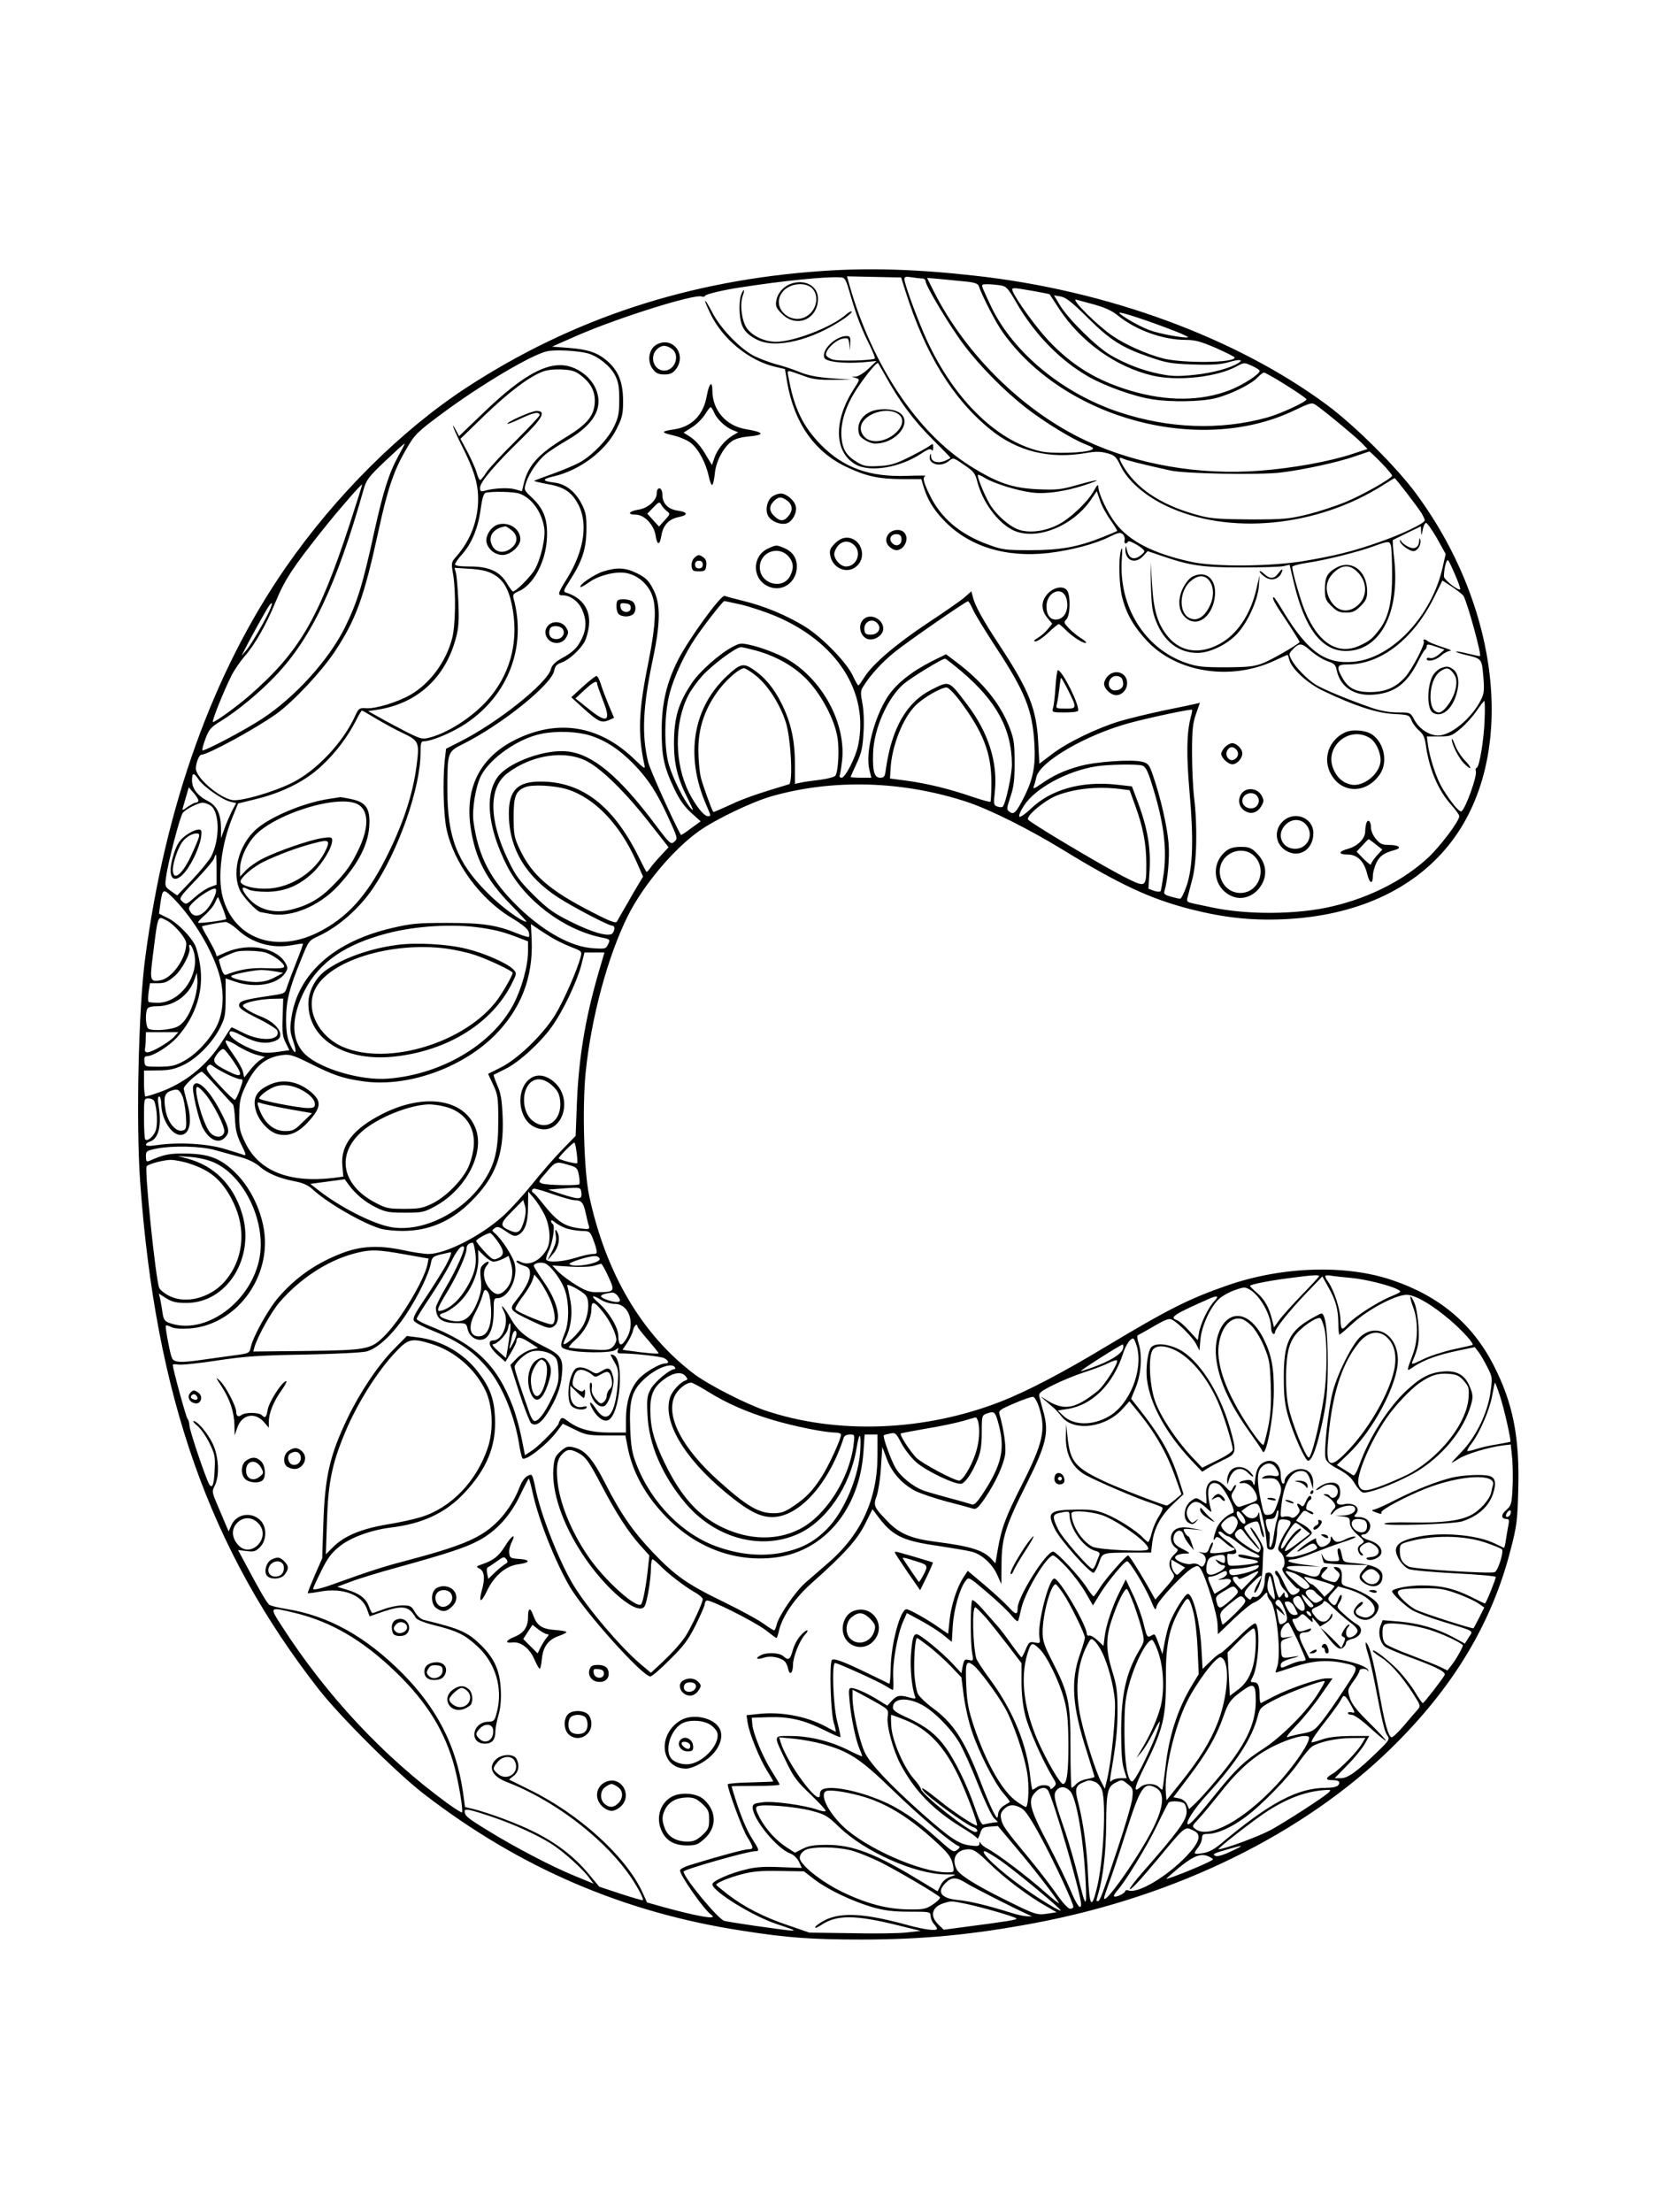 <?xml version="1.0" standalone="no"?>
<!DOCTYPE svg PUBLIC "-//W3C//DTD SVG 20010904//EN"
 "http://www.w3.org/TR/2001/REC-SVG-20010904/DTD/svg10.dtd">
<svg version="1.0" xmlns="http://www.w3.org/2000/svg"
 width="864pt" height="1152pt" viewBox="0 0 864 1152"
 preserveAspectRatio="xMidYMid meet">

<g transform="translate(0,1152) scale(0.1,-0.1)"
fill="#000000" stroke="none">
<path d="M4285 10109 c-694 -47 -1303 -247 -1855 -607 -342 -224 -682 -562
-942 -937 -378 -545 -627 -1239 -732 -2035 -35 -264 -48 -857 -26 -1165 80
-1115 361 -1913 930 -2642 112 -143 406 -436 549 -546 497 -383 1040 -617
1656 -711 234 -37 363 -46 620 -46 320 0 580 25 905 86 737 139 1399 464 1855
910 323 316 524 650 622 1033 32 122 36 154 40 311 8 274 -27 453 -128 650
-111 217 -284 362 -532 445 -242 81 -571 70 -856 -29 -201 -70 -306 -123 -636
-321 -227 -137 -411 -232 -544 -284 -398 -155 -851 -172 -1226 -46 -104 36
-294 133 -370 190 -273 206 -461 526 -547 930 -27 128 -36 462 -18 640 29 287
116 608 220 816 81 161 237 346 370 441 88 62 275 152 380 182 321 91 684 80
1019 -31 117 -39 319 -140 491 -245 302 -185 461 -259 672 -313 174 -44 314
-59 480 -52 375 16 677 152 866 390 350 440 277 1216 -172 1825 -102 139 -320
356 -466 464 -473 350 -1144 596 -1830 672 -300 34 -552 42 -795 25z m145
-129 c32 -109 57 -174 101 -261 16 -34 28 -63 25 -66 -10 -10 -182 -15 -216
-6 -19 5 -36 16 -38 25 -5 24 49 77 85 84 30 6 32 4 36 -27 l4 -34 1 38 c2 31
-1 37 -19 37 -57 0 -132 -72 -116 -113 8 -21 98 -31 196 -24 l76 7 -42 -40
c-23 -22 -53 -40 -65 -41 l-23 -1 22 -6 c22 -7 22 -8 -13 -62 -104 -164 -99
-324 11 -388 76 -44 235 -17 346 58 31 21 46 25 51 17 5 -7 8 -3 8 12 0 23 -1
23 -22 7 -13 -9 -60 -35 -106 -58 -69 -34 -96 -42 -155 -45 -61 -3 -78 -1
-111 19 -58 34 -79 68 -84 135 -5 75 24 164 83 252 47 71 102 137 108 130 2
-2 18 -31 37 -64 73 -133 147 -233 241 -327 54 -54 99 -100 99 -102 0 -2 -13
-9 -29 -16 -38 -15 -71 -5 -72 23 -1 18 -2 19 -6 4 -12 -44 55 -63 98 -28 23
19 24 19 80 -20 49 -33 58 -44 68 -85 28 -109 106 -215 187 -255 117 -56 309
18 405 158 l31 45 17 -49 c9 -28 34 -73 55 -102 20 -29 36 -54 34 -56 -2 -2
-37 -17 -78 -33 -128 -51 -219 -67 -375 -67 -129 0 -146 2 -218 29 -149 54
-249 140 -307 262 -32 66 -37 90 -19 96 5 2 -39 2 -98 0 -195 -7 -330 42 -448
162 -94 96 -141 193 -169 355 -7 37 -13 37 84 2 42 -16 78 -20 150 -19 l95 1
-105 7 c-77 6 -123 15 -169 34 -34 14 -89 32 -122 40 -32 9 -82 28 -111 42
-73 37 -176 144 -218 226 -44 84 -52 81 -11 -4 63 -133 201 -246 338 -278 l51
-12 11 -66 c36 -212 141 -363 306 -442 105 -50 168 -64 292 -65 l101 0 12 -40
c20 -66 50 -116 103 -172 130 -138 321 -198 546 -173 119 14 248 48 322 86 41
20 53 23 65 13 9 -7 13 -21 11 -31 -5 -19 8 -25 18 -8 6 10 85 -37 85 -51 0
-5 -12 -16 -26 -26 -32 -21 -56 -9 -65 33 -6 24 -7 25 -8 6 -3 -61 51 -83 93
-37 l23 25 71 -24 c151 -52 215 -61 417 -61 105 0 204 3 220 7 l31 7 23 -96
c56 -236 145 -353 270 -353 178 0 283 198 252 478 -6 53 -9 98 -7 100 2 1 36
18 75 37 l71 34 1 -27 c1 -24 2 -23 8 7 3 19 11 36 17 38 5 2 31 -34 57 -79
l46 -83 -16 -70 c-57 -254 -264 -473 -463 -491 -147 -14 -239 52 -365 259 -25
42 -48 77 -51 77 -13 0 3 -30 67 -125 39 -59 69 -108 68 -109 -24 -21 -144
-90 -188 -108 -49 -19 -75 -22 -196 -23 -121 0 -149 3 -208 23 -214 74 -350
291 -335 535 4 58 3 73 -4 52 -14 -47 -10 -184 7 -249 22 -84 60 -150 129
-224 155 -165 436 -209 664 -102 35 16 66 30 67 30 2 0 6 -11 9 -24 12 -49 95
-125 180 -165 157 -75 274 -114 363 -119 79 -4 82 -5 94 -33 6 -16 24 -40 39
-53 21 -17 30 -36 35 -72 17 -127 64 -238 131 -313 24 -27 44 -54 44 -61 0
-25 -96 -153 -160 -214 -126 -118 -305 -210 -502 -256 -181 -43 -443 -45 -628
-5 -41 9 -88 18 -103 22 -23 5 -28 10 -23 27 3 12 14 55 25 96 24 87 28 276
10 425 -6 50 -11 155 -11 235 0 120 4 155 21 203 l20 57 -22 -5 c-12 -3 -87
-19 -167 -35 -80 -17 -183 -42 -230 -56 -118 -36 -273 -111 -351 -171 l-66
-50 -6 111 c-9 175 -48 272 -201 505 -89 135 -129 208 -140 254 l-7 28 -35
-31 c-19 -17 -106 -77 -192 -134 -166 -110 -290 -216 -332 -285 -14 -22 -27
-40 -30 -40 -3 0 -16 23 -29 51 -33 70 -158 198 -247 254 -94 58 -207 106
-320 134 -49 12 -94 24 -100 27 -19 7 -186 -222 -243 -334 -59 -117 -84 -224
-85 -358 -1 -140 11 -198 65 -311 27 -58 53 -94 88 -126 l50 -45 -51 -37 c-27
-21 -51 -36 -52 -34 -40 72 -160 338 -170 378 -35 142 -29 289 25 542 39 186
40 285 1 359 -23 45 -37 59 -81 82 -62 31 -105 34 -177 12 -45 -13 -131 -71
-121 -82 3 -2 24 10 48 27 51 35 138 56 190 46 53 -10 99 -45 126 -95 34 -65
31 -161 -11 -374 -51 -250 -55 -369 -20 -530 6 -25 0 -21 -57 34 -181 172
-395 206 -615 97 -181 -90 -262 -246 -234 -450 23 -164 81 -278 211 -410 47
-48 84 -88 81 -88 -26 0 -135 81 -207 154 -154 155 -205 286 -205 531 0 201 0
200 84 242 201 101 458 308 472 380 5 25 13 34 39 43 38 13 98 68 121 111 8
17 18 52 21 79 10 84 -34 148 -119 174 -16 5 -13 13 22 67 62 97 83 161 84
259 1 72 -3 93 -24 134 -33 66 -85 107 -144 113 -64 8 -65 18 -4 32 137 31
274 134 330 249 28 56 33 76 33 141 0 99 -23 158 -80 209 -52 46 -102 63 -210
71 l-80 6 134 59 c212 92 609 217 646 202 8 -3 15 -1 17 4 3 8 99 31 188 44
220 34 437 56 514 52 27 -1 30 -5 56 -96z m285 25 c104 -329 246 -561 441
-720 142 -116 310 -157 501 -124 49 9 75 8 109 -1 40 -11 47 -18 70 -66 36
-76 125 -155 237 -208 326 -156 787 -111 1132 109 30 19 56 35 58 35 5 0 116
-144 140 -182 9 -15 17 -32 17 -38 0 -15 -123 -74 -240 -114 -134 -47 -227
-70 -386 -97 -171 -29 -467 -32 -589 -5 -198 43 -322 107 -395 201 -42 55 -89
153 -90 190 -1 15 -6 10 -21 -17 -30 -58 -128 -151 -190 -181 -66 -33 -139
-43 -195 -28 -50 13 -125 78 -160 137 -29 50 -67 144 -61 151 3 2 20 -5 38
-17 47 -28 173 -67 245 -75 72 -9 172 6 274 39 100 33 74 33 -41 0 -81 -23
-104 -26 -202 -22 -135 6 -214 33 -358 124 -271 171 -505 521 -623 932 l-15
53 141 -3 141 -3 22 -70z m88 65 c9 0 17 -6 17 -13 0 -25 130 -241 202 -336
85 -112 210 -238 323 -326 94 -73 241 -163 309 -189 40 -16 46 -20 31 -28 -29
-17 -207 -22 -266 -8 -235 53 -466 287 -606 610 -47 109 -103 264 -103 287 0
12 8 14 38 9 20 -3 45 -6 55 -6z m235 -17 c37 -4 56 -11 59 -22 21 -59 90
-193 127 -244 323 -452 1031 -639 1519 -403 82 39 90 41 110 27 44 -30 213
-170 240 -199 l29 -30 -79 -26 c-118 -39 -309 -74 -480 -87 -316 -25 -644 32
-909 157 -324 152 -625 448 -790 775 l-36 72 79 -7 c43 -4 102 -10 131 -13z
m172 -19 c31 -5 40 -15 82 -88 96 -167 228 -302 376 -387 86 -49 238 -104 332
-118 98 -16 254 -13 329 5 80 20 187 73 220 108 14 14 28 26 33 26 15 0 213
-124 222 -139 7 -10 -132 -75 -204 -95 -245 -68 -517 -58 -775 29 -290 97
-545 307 -660 542 -19 40 -39 83 -45 98 -9 24 -8 25 23 25 17 0 48 -3 67 -6z
m169 -29 c46 -8 85 -16 87 -17 1 -2 25 -37 51 -78 112 -170 293 -300 482 -345
132 -32 341 -9 443 48 37 20 38 20 78 2 22 -10 40 -21 40 -26 0 -18 -87 -74
-156 -101 -152 -58 -326 -59 -518 -2 -174 52 -302 130 -424 259 -63 66 -172
216 -189 261 -6 18 2 17 106 -1z m284 -138 c117 -117 178 -156 320 -205 92
-32 115 -36 232 -40 100 -3 143 0 184 12 54 16 79 14 51 -4 -42 -27 -135 -52
-229 -62 -88 -9 -119 -8 -182 5 -90 18 -177 52 -256 98 -73 43 -219 187 -262
258 l-32 53 35 -6 c28 -5 59 -30 139 -109z m29 69 c62 -17 99 -34 130 -59 93
-76 234 -127 353 -127 49 0 78 -8 157 -42 54 -24 98 -46 98 -50 1 -28 -270
-31 -375 -4 -84 22 -196 72 -261 117 -78 53 -215 189 -191 189 1 0 41 -11 89
-24z m416 -136 c46 -17 81 -34 79 -36 -8 -8 -152 18 -201 37 -54 20 -156 79
-156 90 0 8 147 -40 278 -91z m-3047 -120 c53 -15 115 -64 141 -112 18 -35 23
-59 23 -128 0 -73 -4 -93 -28 -143 -32 -65 -107 -143 -174 -183 -25 -14 -88
-41 -141 -60 -53 -19 -98 -36 -100 -38 -1 -2 28 -9 65 -16 85 -14 126 -39 159
-97 59 -99 39 -246 -52 -394 -50 -80 -52 -89 -24 -89 39 0 81 -30 101 -73 24
-54 24 -101 -1 -153 -24 -49 -46 -70 -108 -104 -32 -18 -48 -35 -53 -55 -20
-73 -279 -280 -475 -378 l-71 -36 -7 -62 c-11 -105 -6 -281 9 -354 37 -178
178 -370 343 -467 51 -31 82 -56 85 -70 4 -12 4 -24 1 -27 -2 -2 -28 5 -57 17
-110 45 -182 56 -367 56 -154 0 -189 -3 -290 -27 -300 -70 -488 -237 -522
-465 -9 -58 -8 -75 9 -124 23 -67 11 -78 -17 -15 -14 31 -20 65 -20 127 0 96
16 163 78 313 39 97 40 99 90 122 104 48 212 143 283 247 133 194 249 525 249
707 0 52 3 61 18 61 41 0 149 46 218 92 222 148 318 401 248 654 -4 17 1 24
25 34 77 31 142 151 149 272 6 99 -14 155 -75 214 -45 42 -45 43 -33 81 16 49
60 113 101 147 18 15 67 47 110 72 90 52 143 106 160 163 24 80 -26 171 -116
212 -115 53 -252 -13 -479 -232 l-125 -120 -15 28 c-34 63 -13 6 28 -76 64
-126 86 -198 86 -279 0 -111 -39 -214 -111 -297 -29 -33 -30 -34 -19 -97 15
-93 12 -265 -5 -331 -32 -124 -117 -238 -219 -296 -67 -38 -181 -73 -229 -69
-36 2 -39 0 -57 -39 -62 -138 -202 -287 -330 -350 -99 -49 -269 -98 -312 -89
-70 14 -188 117 -188 164 0 29 17 72 29 72 34 0 283 136 391 213 89 65 232
217 303 323 111 168 152 280 228 629 48 221 80 316 146 428 44 76 54 86 190
187 200 148 463 304 543 321 41 9 159 3 211 -11z m-33 -117 c53 -42 74 -87 69
-146 -6 -67 -44 -110 -155 -177 -136 -83 -189 -141 -213 -233 l-11 -45 -36 10
c-35 10 -112 6 -159 -8 -19 -5 -23 -2 -23 16 0 29 75 118 212 251 114 111 135
149 82 149 -26 0 -158 -59 -151 -67 2 -2 33 10 68 27 67 32 99 38 99 18 0 -6
-56 -65 -123 -132 -68 -67 -136 -140 -152 -163 -15 -24 -31 -43 -35 -43 -4 0
-12 19 -19 43 -7 23 -29 71 -48 107 l-35 65 126 122 c126 121 231 201 303 228
24 9 61 13 101 11 52 -3 70 -9 100 -33z m-952 -415 c-51 -93 -79 -183 -126
-393 -61 -282 -90 -373 -155 -505 -85 -169 -258 -360 -430 -473 -91 -60 -304
-172 -311 -164 -3 2 5 30 16 60 19 50 28 60 80 92 84 51 204 150 286 237 187
197 317 472 458 970 14 50 26 65 112 147 53 50 98 91 101 91 2 0 -12 -28 -31
-62z m5117 -37 c32 -33 57 -63 57 -68 -1 -14 -152 -100 -242 -137 -48 -20
-136 -49 -195 -64 -99 -24 -124 -27 -298 -27 -147 1 -206 4 -259 18 -190 48
-324 131 -398 246 -32 52 -35 65 -10 53 15 -8 98 -29 247 -62 76 -17 457 -24
572 -11 118 14 304 54 393 86 36 12 68 23 71 24 3 0 31 -26 62 -58z m-5372
-321 c-162 -494 -262 -665 -523 -893 -66 -57 -176 -137 -189 -137 -9 0 57 163
98 245 14 27 44 70 65 95 55 62 114 166 163 285 48 116 88 178 249 380 83 104
198 236 202 232 1 -1 -28 -94 -65 -207z m886 159 c63 -24 113 -93 127 -176 9
-51 -17 -163 -49 -219 -22 -38 -99 -115 -114 -114 -3 0 -18 20 -32 44 -37 61
-93 86 -192 86 -51 0 -77 4 -77 11 0 6 16 30 36 52 50 55 84 137 97 234 8 59
16 84 27 87 32 8 150 6 177 -5z m4537 -271 c3 -13 6 -80 6 -150 0 -143 -18
-222 -66 -286 -36 -47 -50 -59 -99 -82 -114 -55 -218 8 -288 176 -23 53 -67
207 -67 232 0 5 35 15 77 21 99 15 260 55 343 85 83 30 86 30 94 4z m335 -153
c17 -39 28 -72 26 -74 -10 -9 -85 50 -85 67 0 41 13 93 22 84 4 -4 21 -39 37
-77z m-5014 7 c53 -27 82 -74 100 -158 38 -179 0 -345 -109 -480 -77 -95 -210
-185 -315 -214 -41 -11 -47 -10 -125 29 -44 23 -107 56 -140 75 l-59 33 47 7
c209 32 356 166 411 376 14 51 16 91 12 190 -3 69 -9 136 -13 149 l-7 24 79
-5 c53 -3 92 -11 119 -26z m5057 -115 c21 -38 94 -304 86 -313 -2 -2 -30 4
-62 12 -32 8 -60 13 -63 11 -2 -3 20 -10 49 -17 86 -20 85 -20 93 -113 6 -73
4 -89 -13 -123 -50 -97 -156 -184 -222 -184 -47 0 -99 34 -125 83 -20 37 -20
37 -86 37 -43 0 -89 8 -135 24 -114 39 -257 98 -294 122 -44 28 -104 90 -124
129 -14 27 -14 31 2 48 37 41 50 41 98 -2 25 -22 64 -46 87 -54 34 -11 43 -19
48 -45 18 -90 93 -139 197 -129 106 9 170 58 227 172 17 33 33 62 38 63 4 2 7
10 7 17 0 11 9 11 47 -2 l46 -16 -28 -24 c-16 -14 -36 -23 -46 -20 -11 3 -19
1 -19 -4 0 -18 48 -8 74 16 15 14 37 25 49 26 12 0 -7 9 -43 20 -36 12 -69 25
-74 30 -13 12 -29 12 -21 -1 8 -13 -59 -142 -96 -185 -48 -54 -102 -78 -179
-79 -78 -1 -118 19 -149 74 -33 59 -29 70 28 70 171 0 340 130 448 346 l45 91
52 -34 c28 -19 54 -40 58 -46z m-3760 -46 c46 -11 123 -37 172 -57 325 -136
493 -398 435 -676 -14 -65 -67 -168 -86 -168 -9 0 -13 6 -9 15 3 8 8 43 12 78
20 206 -120 446 -317 541 -42 20 -107 44 -144 53 -67 16 -68 16 -111 -6 -70
-38 -170 -127 -211 -188 -71 -106 -92 -179 -93 -313 0 -107 18 -182 70 -285
33 -66 36 -75 14 -50 -34 41 -88 148 -110 221 -27 88 -25 273 5 379 23 85 80
206 133 283 48 71 142 191 150 192 4 0 45 -9 90 -19z m1204 -23 c10 -24 63
-110 117 -193 156 -238 193 -330 204 -505 7 -116 -6 -186 -53 -279 -41 -82
-54 -96 -77 -78 -15 11 -15 17 5 77 18 52 22 88 22 180 0 100 -4 124 -27 183
-47 121 -135 231 -268 333 l-62 47 -71 -35 c-106 -53 -187 -117 -231 -183 -73
-111 -120 -296 -97 -385 l10 -40 -54 0 c-30 0 -54 2 -54 4 0 2 14 33 31 70 25
53 32 83 36 160 4 57 1 119 -6 155 -10 53 -10 64 6 88 36 58 95 123 163 178
64 52 367 262 381 264 3 1 15 -18 25 -41z m-3657 5 c-16 -44 -98 -185 -125
-218 l-26 -30 18 35 c24 49 115 213 127 228 15 19 17 14 6 -15z m2533 -222
c110 -32 202 -86 269 -159 71 -78 135 -200 150 -290 11 -62 5 -176 -10 -201
-5 -7 -41 -17 -82 -22 -41 -5 -86 -11 -101 -15 l-28 -6 0 99 c0 127 -20 219
-69 318 -41 83 -89 140 -153 182 -46 31 -65 26 -131 -36 -179 -166 -220 -417
-110 -670 27 -63 27 -61 9 -61 -20 0 -62 53 -97 121 -77 153 -79 362 -4 509
13 25 45 70 71 99 52 58 177 151 203 151 9 0 46 -9 83 -19z m1065 -107 c183
-155 262 -301 263 -485 0 -54 -33 -206 -48 -220 -4 -4 -16 -3 -28 1 -19 7 -20
13 -13 76 16 154 -33 309 -144 455 -97 128 -91 125 -185 78 -130 -65 -207
-199 -238 -411 -5 -42 -9 -48 -30 -48 -30 0 -40 31 -37 126 3 127 75 290 160
363 41 34 199 131 215 131 4 0 42 -30 85 -66z m-1066 -26 c60 -50 121 -145
151 -238 27 -83 39 -317 17 -324 -164 -49 -239 -75 -308 -108 -46 -21 -84 -38
-86 -36 -9 11 -56 142 -66 183 -6 28 -12 91 -12 140 0 110 30 204 95 297 43
62 117 128 143 128 8 0 38 -19 66 -42z m1056 -125 c123 -164 166 -274 166
-426 0 -53 -2 -99 -5 -102 -2 -3 -44 9 -92 25 -122 42 -234 69 -340 84 l-91
12 3 50 c6 119 65 268 132 332 42 41 131 92 160 92 9 0 39 -30 67 -67z m2735
-95 c-3 -105 -27 -251 -41 -256 -6 -2 -8 -9 -5 -17 9 -23 -53 -196 -75 -210
-11 -6 -55 48 -99 120 -31 51 -66 157 -76 230 l-5 40 63 0 c61 0 67 3 113 41
26 22 64 64 83 92 19 28 37 51 40 52 3 0 4 -42 2 -92z m-1531 6 c-21 -82 -23
-191 -6 -388 22 -246 17 -394 -15 -488 -13 -38 -28 -68 -34 -68 -6 0 -28 5
-49 11 -29 8 -37 14 -33 27 17 55 28 177 22 249 -7 88 -41 237 -79 348 -21 63
-27 70 -58 78 -53 14 -244 1 -328 -23 -81 -23 -134 -47 -200 -93 -36 -25 -43
-27 -37 -11 4 10 10 31 13 46 16 81 261 223 489 284 100 27 316 73 322 68 2
-1 -1 -19 -7 -40z m-4238 -9 c41 -24 103 -58 140 -75 78 -37 82 -48 67 -163
-19 -153 -73 -314 -161 -487 -101 -199 -205 -312 -354 -386 -222 -110 -437
-30 -495 184 -28 105 -7 276 51 417 l29 71 98 24 c137 34 254 94 336 171 74
68 138 154 180 237 14 28 28 52 31 52 2 0 37 -20 78 -45z m1110 -85 c82 -26
155 -74 231 -153 72 -75 116 -143 171 -262 56 -122 56 -121 36 -139 -17 -15
-23 -10 -99 91 -188 251 -327 367 -458 380 -111 12 -290 -51 -354 -123 -79
-91 -63 -271 42 -476 90 -175 290 -327 486 -369 50 -10 51 -11 39 -36 -11 -24
-15 -25 -77 -21 -112 6 -255 84 -388 212 -146 141 -211 264 -236 447 -9 62 11
184 39 239 47 92 196 196 316 219 80 16 183 12 252 -9z m-13 -136 c78 -42 202
-165 319 -315 l103 -131 -29 -31 c-50 -54 -52 -58 -68 -79 -8 -12 -16 -20 -19
-17 -2 2 -21 38 -41 79 -132 265 -295 390 -510 390 -120 0 -165 -45 -165 -167
0 -180 87 -327 259 -438 78 -50 259 -145 278 -145 15 0 17 -19 4 -39 -15 -23
-106 2 -224 62 -84 42 -116 65 -188 136 -73 73 -94 101 -132 181 -102 210
-103 379 -5 453 129 98 304 123 418 61z m2887 -20 c18 -5 28 -23 49 -88 64
-202 82 -338 65 -471 -7 -49 -14 -92 -17 -96 -2 -4 -18 -3 -34 2 l-29 11 6 97
c7 114 -11 219 -60 351 l-32 85 -80 9 c-182 20 -342 -25 -446 -125 -28 -27
-56 -46 -60 -42 -5 5 6 31 24 58 58 90 222 179 373 204 59 10 210 13 241 5z
m-4912 -74 c24 -36 124 -106 165 -115 l30 -7 -22 -41 c-11 -23 -29 -64 -39
-92 l-18 -50 0 53 c-1 75 -22 117 -69 141 -53 27 -82 65 -82 107 0 42 9 43 35
4z m1918 -50 c145 -45 277 -184 363 -380 l33 -75 -21 -35 c-12 -19 -41 -69
-64 -110 -24 -41 -47 -81 -51 -89 -7 -10 -35 0 -133 51 -219 112 -310 192
-373 325 -29 62 -32 76 -32 169 0 108 10 134 60 155 38 15 151 9 218 -11z
m-1920 -62 c-2 -5 -9 -8 -15 -8 -5 0 -23 -10 -40 -21 -28 -21 -30 -21 -25 -3
3 10 11 38 18 62 l12 42 28 -32 c15 -18 25 -36 22 -40z m4796 64 l54 -7 29
-80 c41 -111 58 -202 58 -303 0 -126 -1 -126 -114 -69 -117 59 -492 283 -502
299 -12 19 91 104 154 127 93 35 207 46 321 33z m-4732 -87 c47 -33 49 -176 3
-265 -10 -19 -54 -73 -97 -119 l-80 -84 -33 23 c-31 22 -32 25 -25 73 9 73 73
318 87 334 16 20 79 52 103 53 11 0 30 -7 42 -15z m31 -333 l0 -79 -33 -12
c-18 -6 -54 -30 -79 -52 -45 -40 -47 -41 -66 -24 -19 17 -18 20 69 111 49 51
92 102 96 114 3 11 8 20 10 20 1 0 3 -35 3 -78z m-18 -156 c-37 -77 -92 -107
-118 -65 -12 18 -11 24 10 46 37 39 111 84 121 74 6 -6 1 -27 -13 -55z m-198
-3 c98 -103 191 -258 228 -381 30 -98 25 -204 -12 -277 -37 -71 -107 -146
-170 -180 -45 -25 -65 -29 -128 -30 -75 0 -75 0 -78 28 -2 19 1 27 13 27 33 0
114 51 157 98 99 111 142 247 119 383 -6 39 -18 83 -25 97 -26 50 -93 117
-141 141 l-47 23 7 52 c12 82 14 83 77 19z m248 -42 c11 -29 19 -55 18 -57 -7
-7 -141 -24 -146 -19 -3 3 13 21 35 40 22 19 46 48 53 65 7 17 14 29 16 28 1
-2 12 -27 24 -57z m-291 -65 c40 -21 101 -92 101 -119 0 -77 -74 -182 -135
-192 -53 -9 -55 -1 -40 120 29 230 24 216 74 191z m368 -47 c78 -72 183 -101
288 -80 27 5 51 8 53 7 1 -2 -15 -48 -37 -102 -21 -54 -43 -112 -48 -129 -9
-29 -13 -30 -97 -42 -128 -19 -151 -26 -151 -49 0 -14 24 -31 97 -67 53 -26
99 -55 102 -64 20 -51 -82 -59 -174 -13 -33 17 -61 30 -64 30 -2 0 -24 -33
-49 -73 -79 -126 -196 -220 -333 -267 -31 -11 -61 -20 -66 -20 -4 0 -8 30 -8
68 l0 67 73 1 c56 0 85 6 130 27 70 32 153 116 193 195 26 52 29 67 29 157 l0
100 50 -17 c103 -36 221 -15 261 46 13 20 13 29 3 47 -44 84 -192 112 -312 60
l-48 -21 -8 23 c-5 12 -23 46 -40 76 -18 29 -30 55 -29 57 4 4 97 21 122 23
10 0 39 -17 63 -40z m1653 -51 c25 -14 67 -33 93 -43 44 -17 48 -20 42 -44
-17 -69 -90 -235 -135 -308 -65 -104 -195 -229 -284 -273 l-64 -32 26 -56 c25
-53 27 -67 27 -192 0 -151 -18 -223 -75 -310 -107 -163 -315 -267 -479 -241
-94 15 -270 104 -385 195 l-40 31 90 12 89 12 20 -27 c36 -50 84 -90 142 -119
51 -25 69 -28 153 -28 89 0 99 2 157 34 155 84 255 269 213 396 -53 160 -262
197 -485 86 -155 -78 -222 -163 -212 -271 l5 -57 -52 -7 c-229 -27 -386 35
-458 182 -29 59 -33 76 -32 147 0 65 6 91 28 139 51 113 105 160 198 172 37 5
56 -1 143 -44 124 -62 169 -77 270 -92 228 -35 515 64 689 236 138 137 203
303 195 498 l-4 84 40 -27 c22 -15 60 -39 85 -53z m-387 61 c81 -12 119 -22
195 -51 l52 -20 0 -53 c0 -75 -34 -196 -77 -277 -112 -209 -374 -363 -652
-385 -142 -11 -352 51 -431 126 -76 73 -76 192 -2 336 77 146 211 238 430 295
149 39 343 50 485 29z m-1493 -128 c31 -117 -67 -258 -183 -263 -26 0 -50 2
-53 5 -4 3 -3 27 0 52 l7 45 43 0 c34 0 50 7 83 35 42 35 89 126 79 151 -3 8
-1 14 4 14 5 0 14 -18 20 -39z m372 -1 c40 -12 98 -55 98 -73 0 -9 -26 -11
-89 -9 -81 4 -143 -6 -214 -34 -9 -3 -17 8 -25 34 -7 22 -12 41 -12 44 0 5 56
31 90 42 27 8 114 6 152 -4z m1732 -116 c-68 -237 -101 -441 -110 -679 l-6
-160 -73 -75 c-40 -41 -109 -121 -154 -177 -45 -56 -113 -131 -151 -165 -115
-104 -299 -198 -389 -198 -21 0 -83 9 -137 21 -121 25 -213 21 -311 -16 -133
-51 -239 -123 -332 -230 -52 -59 -134 -206 -145 -261 -7 -31 -8 -32 -94 -43
-48 -7 -125 -17 -172 -24 -47 -7 -98 -11 -115 -7 -29 5 -31 9 -48 94 -10 49
-16 91 -13 93 2 3 14 -1 27 -7 14 -8 49 -11 95 -8 216 14 394 217 394 448 0
125 -62 272 -153 362 -77 76 -140 100 -262 101 -83 1 -109 -4 -187 -38 -15 -6
-18 -2 -18 23 0 28 3 30 57 41 84 16 227 13 303 -8 36 -10 94 -26 130 -36 39
-10 78 -29 99 -47 43 -38 103 -63 183 -79 47 -9 72 -20 98 -44 77 -71 265
-179 355 -204 22 -6 72 -11 110 -11 140 0 256 50 360 155 126 125 170 244 163
435 -4 92 -9 126 -28 168 -12 29 -21 54 -19 55 2 1 30 15 62 31 71 35 183 138
242 221 57 80 129 231 152 318 l17 67 52 0 52 0 -34 -116z m-1679 17 l40 -7
-45 -24 c-32 -17 -61 -24 -100 -24 -55 1 -136 21 -125 32 9 9 116 30 155 31
19 0 53 -4 75 -8z m-420 -139 c-23 -77 -51 -125 -87 -146 -31 -19 -133 -27
-155 -13 -13 8 -18 73 -7 101 4 11 20 16 53 16 87 1 163 55 193 137 l13 37 3
-37 c2 -21 -4 -63 -13 -95z m457 -97 c-3 -79 -1 -102 16 -135 l19 -39 -56 -8
c-73 -10 -95 -7 -161 23 -63 29 -101 60 -94 79 4 9 23 4 70 -21 68 -35 120
-43 168 -24 57 21 15 91 -74 126 -25 9 -58 26 -74 37 -24 17 -26 21 -12 29 23
13 93 26 151 27 l50 1 -3 -95z m-565 -104 c-27 -29 -116 -81 -139 -81 -10 0
-15 6 -13 18 2 9 4 33 4 52 l1 35 84 0 85 0 -22 -24z m427 -93 l45 -12 -24
-16 c-13 -8 -37 -32 -53 -53 l-30 -38 -7 31 c-4 16 -27 57 -51 90 -25 34 -42
65 -39 70 3 5 30 -6 60 -25 29 -19 74 -40 99 -47z m-115 -39 c50 -74 42 -85
-36 -45 -72 36 -80 49 -53 86 12 17 27 29 34 27 6 -1 31 -32 55 -68z m-34 -64
c28 -14 58 -25 67 -25 15 0 15 -4 -2 -52 -10 -29 -22 -54 -27 -55 -4 -2 -41
33 -81 77 -62 67 -72 83 -62 96 11 13 15 13 34 -1 12 -9 44 -27 71 -40z m-54
-67 c41 -46 78 -86 82 -89 4 -3 9 -38 11 -77 2 -56 10 -86 33 -133 23 -45 26
-58 14 -54 -9 4 -54 18 -101 32 -92 28 -240 36 -352 20 -38 -6 -58 -5 -58 2 0
5 9 13 20 16 46 15 63 82 46 188 -5 31 -4 47 3 47 6 0 11 -19 11 -42 1 -75 53
-158 99 -158 50 0 64 70 35 170 -8 30 -16 62 -17 71 -2 14 76 86 94 88 4 1 40
-36 80 -81z m-182 -44 c8 -16 16 -61 19 -101 4 -63 2 -74 -13 -79 -36 -14 -81
37 -93 106 -11 65 -5 87 26 99 36 13 45 9 61 -25z m-145 -30 c15 -38 18 -125
6 -154 -13 -31 -42 -55 -54 -43 -3 3 -6 53 -6 110 0 102 0 103 24 103 13 0 27
-7 30 -16z m1506 -25 c107 -24 167 -105 157 -210 -3 -34 -16 -83 -31 -113 -33
-67 -116 -150 -186 -184 -48 -23 -67 -27 -145 -27 -81 0 -96 3 -150 32 -176
92 -206 251 -70 371 82 72 248 139 350 141 17 0 50 -4 75 -10z m693 -241 c4
-28 5 -53 3 -55 -5 -6 -96 18 -96 25 0 8 73 82 81 82 3 0 9 -23 12 -52z
m-1885 -53 c154 -71 265 -302 235 -488 -40 -236 -286 -416 -474 -345 -21 8
-28 18 -33 54 -3 24 -9 56 -12 71 l-7 27 39 -25 c31 -19 53 -24 105 -24 213 0
360 238 289 468 -46 148 -145 247 -285 284 l-50 13 70 -5 c42 -4 91 -15 123
-30z m-126 -6 c108 -36 167 -88 220 -194 74 -147 56 -309 -45 -422 -75 -82
-197 -114 -282 -73 -26 12 -51 32 -56 44 -18 43 -78 621 -65 633 13 13 86 32
124 33 23 0 70 -9 104 -21z m1985 -10 c27 -9 32 -16 38 -50 4 -22 5 -43 2 -46
-9 -8 -170 -5 -194 4 -21 8 -20 10 24 60 48 57 48 57 130 32z m51 -142 c4 -34
-12 -35 -104 -5 l-69 23 75 6 c96 7 94 7 98 -24z m-145 -7 c48 -16 97 -30 109
-30 36 0 46 -12 58 -65 6 -28 13 -59 17 -69 5 -17 1 -19 -45 -13 -83 10 -120
35 -197 132 -22 28 -43 52 -47 53 -13 6 -9 22 5 22 8 0 53 -13 100 -30z m-47
-106 c28 -57 34 -136 14 -175 -33 -63 -94 -94 -139 -70 -12 7 -21 8 -21 2 0
-5 16 -15 35 -21 30 -10 35 -16 35 -43 0 -33 -25 -80 -74 -141 -36 -45 -32
-50 83 -105 74 -35 93 -41 110 -31 50 26 29 126 -49 238 -27 39 -50 75 -50 80
0 15 41 22 61 12 34 -18 86 -91 102 -141 21 -64 21 -161 1 -214 -30 -76 -29
-82 8 -93 56 -18 232 -19 253 -2 17 13 18 13 13 -1 -5 -12 -1 -17 15 -17 60 1
205 -15 225 -24 25 -13 29 -28 7 -28 -31 0 -114 -50 -144 -87 -40 -48 -61
-118 -61 -205 l0 -68 -85 0 c-94 0 -161 18 -214 57 -27 21 -35 23 -42 12 -5
-8 -9 -17 -9 -20 0 -14 -95 -111 -134 -139 l-42 -28 -18 91 c-10 51 -31 126
-47 167 -82 214 -195 322 -441 419 -32 13 -58 28 -58 33 0 6 32 57 71 115 38
57 86 136 105 175 31 65 58 98 70 85 9 -9 -38 -116 -91 -206 -30 -51 -55 -101
-55 -110 1 -59 31 -81 110 -81 46 0 49 -2 55 -30 9 -41 48 -66 83 -54 34 12
54 67 53 152 0 56 2 62 20 62 57 0 109 106 89 181 -11 41 -70 130 -104 158
-15 13 -15 14 1 26 14 10 23 7 58 -17 36 -25 46 -28 64 -19 35 19 51 64 51
148 l1 78 30 -35 c16 -19 41 -58 55 -86z m-106 -29 c-17 -59 -31 -71 -70 -55
-59 25 -59 36 6 101 l59 60 9 -30 c6 -20 4 -46 -4 -76z m217 -41 c21 -7 57
-13 81 -14 39 0 44 -3 57 -33 7 -18 17 -45 20 -60 6 -24 4 -27 -18 -27 -14 0
-54 -9 -89 -20 -67 -21 -143 -26 -153 -10 -3 5 3 26 13 47 21 42 34 130 21
139 -5 3 -9 10 -9 16 0 6 9 3 19 -6 11 -10 37 -24 58 -32z m-357 -66 c37 -51
38 -75 4 -90 -24 -11 -29 -9 -70 34 -24 26 -44 51 -44 56 0 8 56 40 72 41 5 1
21 -18 38 -41z m-115 -58 c8 -57 0 -99 -28 -155 -40 -79 -92 -133 -144 -149
-34 -11 -29 6 27 98 52 86 100 193 100 225 0 17 11 28 32 30 3 1 9 -21 13 -49z
m-367 -12 l124 -22 -6 -31 c-17 -82 -141 -290 -224 -372 -70 -70 -90 -74 -403
-78 l-280 -3 6 22 c16 56 89 187 132 236 106 122 247 214 383 251 87 24 123
23 268 -3z m463 -38 c11 0 33 7 49 15 l29 15 12 -39 c15 -50 5 -102 -26 -135
-32 -35 -57 -33 -89 8 -30 40 -34 90 -9 118 20 23 0 24 -22 1 -14 -13 -16 -28
-11 -73 5 -45 2 -68 -15 -113 -39 -101 -82 -126 -168 -96 -37 13 -40 25 -8 33
12 3 39 20 60 37 71 58 119 158 118 242 l-1 48 31 -30 c17 -17 39 -31 50 -31z
m-247 -16 c-20 -36 -68 -113 -107 -171 -56 -83 -69 -108 -61 -121 6 -10 51
-33 101 -53 139 -57 217 -112 294 -209 67 -84 128 -235 151 -371 6 -41 15 -78
19 -83 15 -17 128 71 179 139 l31 41 62 -30 c56 -28 70 -31 163 -31 l101 0 11
-57 c25 -134 95 -260 207 -373 157 -159 360 -232 567 -205 253 33 436 255 455
552 l6 88 33 0 34 0 0 -109 c0 -227 -85 -412 -258 -561 -42 -36 -96 -83 -121
-105 -51 -46 -136 -171 -146 -215 -4 -17 -10 -30 -13 -30 -4 0 -30 16 -57 36
-28 20 -122 71 -210 114 -182 88 -248 134 -361 252 -105 110 -171 204 -250
360 -69 135 -108 179 -171 192 -26 6 -37 2 -64 -22 -28 -25 -33 -37 -37 -90
-9 -121 47 -286 150 -443 120 -185 295 -331 326 -272 13 25 32 140 32 196 0
26 4 47 8 47 5 0 21 -14 38 -31 38 -40 127 -109 181 -140 24 -13 43 -30 43
-37 0 -19 -63 -153 -92 -196 -29 -42 -77 -94 -137 -149 l-41 -38 -57 48 c-103
88 -273 288 -346 408 -74 121 -174 376 -199 508 -7 37 -16 67 -21 67 -24 0
-46 -24 -62 -67 -26 -69 -75 -142 -128 -190 -82 -76 -183 -117 -472 -193 -107
-28 -176 -50 -365 -118 -72 -26 -110 -34 -109 -25 0 5 19 46 42 92 32 66 54
95 94 127 57 47 164 86 266 99 168 20 288 76 386 181 118 126 166 246 159 393
-5 99 -26 156 -90 239 -75 97 -193 164 -314 178 l-55 7 -69 -70 c-83 -85 -175
-223 -240 -358 -93 -194 -118 -305 -126 -550 l-6 -180 -39 -89 c-21 -49 -38
-91 -36 -92 1 -2 33 2 70 9 113 19 210 -18 237 -89 l15 -41 69 24 c105 35 136
30 171 -31 6 -11 44 -26 100 -40 116 -29 155 -48 220 -108 96 -87 135 -219
103 -343 -12 -47 -15 -50 -48 -51 -82 -4 -97 -114 -15 -114 38 0 55 20 55 65
0 15 7 52 16 83 11 38 15 80 12 136 -5 96 -33 159 -99 225 -72 72 -111 89
-300 135 -16 3 -35 20 -48 41 -18 32 -24 35 -66 35 -24 0 -68 -9 -97 -20 -29
-11 -55 -20 -58 -20 -4 0 -12 16 -19 35 -15 42 -50 68 -116 87 l-49 15 70 26
c38 15 143 47 234 72 274 76 362 105 434 143 91 49 165 130 216 238 22 46 42
84 44 84 2 0 12 -35 21 -77 31 -141 117 -356 192 -485 77 -131 379 -468 420
-468 8 0 54 39 102 88 73 72 96 103 135 181 25 51 46 99 46 106 0 8 4 17 10
20 14 9 247 -108 308 -154 29 -23 54 -41 56 -41 2 0 9 19 14 43 20 75 82 165
167 241 169 150 239 227 280 309 l39 78 21 -28 c80 -110 130 -136 320 -163 77
-12 157 -25 178 -31 51 -14 106 -64 131 -121 l21 -47 1 107 c1 133 20 195 134
422 98 196 113 260 86 361 -10 35 -20 74 -23 86 -4 19 5 27 73 61 44 22 117
52 164 67 47 15 102 36 123 47 22 11 41 17 44 14 11 -11 -64 -130 -101 -160
-121 -97 -178 -105 -276 -40 -25 16 -25 16 1 -7 15 -13 35 -31 45 -39 11 -9
30 -30 44 -48 63 -79 231 -57 319 44 l33 37 31 -38 c101 -121 164 -229 212
-368 l28 -78 -34 -29 c-19 -16 -37 -29 -42 -30 -14 0 -229 82 -315 121 -162
75 -188 105 -202 233 l-7 71 -2 -66 c-2 -93 34 -163 104 -201 65 -35 264 -120
335 -143 30 -10 59 -21 63 -25 5 -4 -3 -24 -16 -44 -14 -20 -31 -59 -38 -86
-7 -28 -16 -50 -19 -50 -4 0 -15 10 -26 21 -31 35 -132 100 -195 125 -47 19
-75 24 -146 23 -150 -2 -163 -13 -118 -104 26 -53 178 -225 200 -225 5 0 18
23 28 50 20 57 12 54 182 55 l90 0 6 52 c9 74 44 139 108 200 l55 52 -23 73
c-45 141 -96 230 -223 390 l-27 34 25 62 c28 70 34 167 13 229 -6 20 -8 38 -3
40 5 2 43 23 84 47 60 35 79 42 94 34 35 -19 107 -92 125 -126 l18 -35 5 60
c7 70 53 170 99 211 17 15 53 35 81 44 48 17 52 17 79 1 52 -31 108 -131 109
-195 0 -15 4 -30 10 -33 6 -3 10 -1 10 6 0 19 74 112 164 206 l83 86 30 -54
c39 -68 53 -118 53 -191 0 -32 3 -58 6 -58 3 0 35 27 71 60 82 75 233 153 285
147 48 -5 129 -54 220 -131 67 -58 126 -123 117 -130 -2 -1 -48 -12 -101 -23
-53 -12 -124 -35 -158 -52 -50 -25 -61 -28 -55 -14 32 75 37 103 33 183 -3 48
-12 102 -21 124 -25 57 -30 39 -7 -22 26 -69 26 -169 -1 -242 -36 -98 -36 -94
5 -66 51 34 128 62 231 83 l86 18 19 -25 c11 -14 31 -49 46 -79 27 -53 27 -55
16 -134 -15 -105 -74 -227 -148 -305 -30 -31 -54 -58 -54 -59 0 -2 17 8 38 21
38 25 156 60 229 69 l41 5 8 -76 c3 -41 4 -112 1 -158 -4 -75 -7 -85 -32 -107
-29 -24 -28 -47 2 -47 12 0 14 -7 9 -32 -4 -18 -9 -52 -13 -75 -3 -24 -8 -43
-10 -43 -2 0 -21 9 -43 20 -96 49 -291 65 -420 34 -71 -16 -100 -36 -100 -68
0 -32 37 -85 68 -97 15 -6 123 -16 240 -22 116 -6 212 -14 212 -19 0 -12 -51
-138 -56 -138 -3 0 -35 15 -72 34 -88 44 -159 60 -257 60 -71 0 -155 -17 -155
-31 0 -12 69 -77 105 -98 22 -13 94 -40 160 -60 172 -53 158 -44 134 -82 l-20
-32 -62 34 c-84 45 -178 72 -281 81 l-85 7 -11 -28 c-15 -39 -2 -93 26 -112
13 -8 71 -33 129 -54 141 -52 188 -76 178 -93 -15 -26 -108 -146 -113 -145 -3
0 -21 25 -40 57 -18 31 -57 81 -85 111 -50 53 -135 119 -135 104 0 -4 19 -19
41 -33 48 -29 110 -99 168 -189 40 -63 41 -65 23 -85 -10 -12 -43 -49 -72 -84
-29 -34 -58 -61 -63 -59 -16 5 -34 68 -57 195 -27 151 -49 251 -63 279 -18 38
-20 17 -4 -34 9 -26 25 -97 37 -158 39 -202 50 -251 65 -272 14 -20 11 -25
-53 -87 -104 -101 -152 -136 -189 -136 l-32 0 67 69 c37 37 77 87 90 110 l23
41 -98 0 c-68 -1 -114 -6 -150 -19 -29 -10 -53 -16 -53 -14 0 12 29 54 83 122
32 41 64 86 70 98 15 32 22 29 51 -23 24 -43 25 -46 6 -41 -11 3 -20 1 -20 -4
0 -5 9 -9 21 -9 12 0 54 -30 97 -70 42 -38 78 -67 80 -65 2 2 -36 44 -85 92
-65 64 -93 99 -103 131 -13 41 -12 43 18 86 18 24 32 49 32 55 0 14 37 14 43
1 3 -6 4 -5 3 2 -5 25 -135 62 -224 62 l-83 1 -30 59 c-30 61 -28 75 13 76 9
0 20 5 24 12 5 7 2 9 -7 6 -53 -20 -58 -19 -73 11 -19 37 -20 41 -2 41 7 0 19
7 26 15 12 14 17 13 42 -12 24 -23 28 -25 23 -8 -5 16 -1 14 17 -7 l23 -28 33
20 c17 11 32 28 31 37 0 15 -2 14 -11 -4 -17 -35 -49 -37 -75 -5 -29 35 -29
41 6 55 15 7 30 16 32 22 6 15 13 10 66 -40 26 -25 63 -55 80 -68 18 -12 33
-30 33 -39 0 -19 -35 -42 -50 -33 -14 8 -12 39 2 53 7 7 8 12 3 12 -6 0 -17
-13 -27 -29 -14 -25 -14 -30 -2 -35 11 -4 12 -10 2 -32 l-12 -26 -26 28 c-15
16 -40 40 -55 54 l-29 25 31 -40 c50 -65 70 -80 88 -65 8 7 15 18 15 25 0 8
14 16 30 20 50 11 65 56 26 77 -13 7 -42 30 -65 51 -40 36 -41 38 -25 62 9 13
14 30 11 37 -3 7 -10 -1 -17 -19 -14 -38 -21 -40 -43 -15 -14 16 -13 20 13 49
l29 32 53 -15 c113 -34 170 -101 118 -137 -17 -12 -29 -13 -51 -5 -35 12 -37
31 -7 52 12 9 19 19 15 23 -9 9 -47 -32 -47 -51 0 -24 44 -48 74 -40 30 7 56
39 56 69 0 25 -73 74 -144 96 -51 15 -51 16 -48 54 3 38 -8 55 -37 55 -8 0 -4
-7 9 -18 19 -16 21 -22 11 -40 -13 -25 -17 -26 -60 -11 -36 13 -38 22 -11 49
19 19 19 20 1 20 -12 0 -21 -9 -25 -25 -7 -27 -28 -32 -68 -16 -13 5 -42 14
-65 20 -69 19 -50 29 45 26 l87 -4 -82 11 c-46 5 -83 14 -83 19 0 5 11 9 25 9
14 0 62 15 107 34 46 18 117 44 157 57 41 13 68 25 59 27 -9 2 -30 -4 -47 -12
-39 -21 -58 -20 -70 2 -9 15 -10 15 -11 -4 0 -13 -10 -25 -26 -33 -22 -10 -28
-9 -40 6 -7 10 -12 23 -9 30 2 6 -20 -5 -50 -25 -60 -42 -66 -59 -6 -19 28 19
41 23 50 14 6 -6 11 -14 11 -18 0 -12 -117 -51 -141 -47 l-24 3 21 20 c12 11
44 38 72 60 49 38 51 40 34 58 -9 11 -29 25 -45 33 l-27 15 21 29 c21 27 23
28 45 13 13 -8 24 -11 24 -5 0 5 -9 12 -21 15 -17 4 -19 10 -14 29 4 13 12 25
16 26 12 5 12 22 0 22 -5 0 -14 -14 -21 -31 -9 -21 -16 -27 -23 -20 -18 18
-28 12 -15 -8 10 -16 9 -23 -6 -40 -13 -14 -24 -18 -34 -12 -8 5 -24 6 -35 3
-19 -5 -20 -2 -14 54 13 118 49 184 103 184 27 0 39 -15 52 -60 l10 -35 1 30
c1 46 -24 75 -65 75 -38 0 -84 -36 -84 -65 0 -9 -4 -13 -10 -10 -5 3 -10 24
-10 45 0 52 -37 84 -79 69 -33 -12 -49 -39 -54 -94 -3 -31 -5 -36 -11 -19 -6
16 -14 19 -37 16 -16 -2 -31 -8 -34 -12 -2 -4 6 -5 18 -3 26 5 62 -29 72 -67
6 -26 6 -26 -87 -56 -11 -4 -21 4 -33 26 -15 29 -15 33 0 57 9 13 14 27 12 30
-3 2 -11 -5 -17 -17 -11 -21 -11 -21 -40 10 -53 57 -106 30 -98 -51 2 -21 2
-39 0 -39 -1 0 -14 7 -28 17 -24 15 -27 15 -52 -4 -37 -27 -44 -96 -11 -113
17 -10 24 -9 38 6 15 17 15 17 -3 4 -16 -13 -20 -12 -32 5 -19 25 -18 54 3 77
23 26 46 22 83 -12 30 -28 32 -28 26 -8 -28 100 -12 153 39 130 29 -13 96
-143 77 -150 -36 -12 -76 -51 -88 -87 -16 -46 -18 -67 -5 -46 8 12 16 9 46
-17 19 -18 40 -32 45 -32 6 0 10 -4 10 -9 0 -9 -119 -26 -127 -17 -2 2 1 14 7
26 6 12 9 24 6 27 -3 4 -11 -8 -17 -25 -9 -27 -15 -31 -37 -27 -25 5 -26 5 -4
-4 23 -11 28 -36 13 -60 -8 -12 -12 -12 -25 -2 -9 8 -26 11 -41 7 -26 -7 -85
17 -85 33 0 12 26 21 58 21 23 0 21 3 -18 23 -31 15 -46 29 -48 45 -7 45 40
72 52 30 3 -13 17 -36 30 -52 l24 -29 -12 37 c-6 20 -14 36 -18 36 -4 0 -12 9
-18 20 -11 20 -9 21 42 16 l53 -5 -54 10 c-62 13 -97 2 -110 -33 -9 -25 3 -58
26 -71 11 -7 9 -13 -11 -32 -30 -27 -33 -60 -10 -93 15 -21 13 -25 -37 -82
l-52 -60 -41 73 c-52 90 -95 157 -101 157 -10 0 -113 -117 -142 -161 -17 -28
-34 -51 -37 -52 -3 -1 -19 19 -35 44 -36 58 -159 189 -176 189 -37 0 -185
-236 -185 -294 0 -37 -10 -36 -48 6 -20 22 -76 73 -124 114 l-88 74 -24 -37
c-33 -51 -63 -144 -71 -225 l-7 -66 -47 32 c-59 42 -155 96 -170 96 -32 0 -80
-180 -82 -303 -1 -48 -4 -87 -8 -85 -3 2 -53 26 -111 54 -127 62 -177 80 -187
70 -15 -15 -7 -278 10 -329 8 -26 12 -47 9 -45 -4 2 -30 15 -57 30 -99 51
-227 75 -341 63 l-66 -7 6 -40 c9 -57 63 -189 102 -251 18 -28 32 -53 31 -54
-1 -1 -55 -3 -120 -5 -64 -1 -117 -6 -117 -10 0 -26 76 -232 100 -271 36 -58
37 -67 7 -67 -20 0 -164 -39 -306 -83 -25 -8 -47 -19 -49 -26 -6 -19 124 -206
163 -233 38 -27 -69 -9 -257 43 l-78 22 -24 53 c-86 187 -331 409 -590 535
l-105 52 24 19 c27 21 32 56 15 89 -15 27 -76 26 -107 -3 -43 -41 -20 -89 57
-118 233 -89 482 -274 625 -466 43 -57 90 -142 83 -149 -2 -2 -54 13 -115 33
l-112 37 -58 70 c-73 88 -172 163 -288 219 -87 43 -225 94 -311 116 l-42 10
-11 80 c-35 240 -136 435 -315 616 -192 193 -386 300 -603 335 -43 7 -84 17
-90 22 -13 10 -46 66 -119 203 l-44 82 44 -5 c38 -5 48 -2 70 20 37 37 37 108
0 142 -48 45 -124 30 -149 -28 l-14 -32 -15 35 c-8 19 -28 66 -44 104 -28 66
-29 70 -13 100 25 49 21 149 -10 216 -25 54 -80 120 -101 120 -5 0 4 -12 21
-26 17 -14 45 -54 62 -89 28 -58 31 -71 27 -139 -3 -77 -12 -101 -28 -76 -17
28 -101 275 -103 305 -1 17 -6 33 -10 36 -7 5 -77 261 -77 281 0 4 12 5 28 2
15 -3 106 6 202 21 147 22 220 27 455 31 154 3 299 10 323 16 59 15 138 89
207 193 61 92 119 211 129 266 6 31 11 36 49 46 23 5 48 11 54 12 7 0 -3 -28
-23 -65z m799 32 c9 -24 -136 -50 -157 -29 -8 8 95 41 130 42 12 1 24 -5 27
-13z m45 -93 c36 -78 34 -81 -54 -82 -40 -1 -62 6 -110 35 -32 19 -75 51 -94
69 l-34 35 94 -6 c52 -3 109 -1 125 5 17 5 33 10 36 10 3 1 20 -29 37 -66z
m-312 -101 c34 -67 43 -139 20 -148 -16 -6 -182 61 -192 78 -3 5 13 33 35 62
23 29 46 68 53 86 l11 33 24 -29 c13 -16 35 -53 49 -82z m4014 103 c0 -3 -41
-48 -92 -100 -50 -52 -103 -111 -117 -131 l-26 -36 -11 44 c-16 62 -38 101
-78 136 -20 17 -36 33 -36 36 0 7 104 28 210 41 110 15 150 17 150 10z m170
-10 c72 -7 198 -38 237 -59 25 -13 24 -13 -42 -41 -69 -30 -185 -105 -219
-144 -28 -31 -33 -27 -35 29 -2 54 -33 149 -62 192 -26 37 -24 41 19 34 20 -3
66 -8 102 -11z m-3989 -91 c22 -27 14 -108 -15 -158 -24 -40 -81 -96 -100 -96
-3 0 0 13 9 30 28 55 38 126 26 195 -7 36 -14 72 -17 80 -7 17 76 -26 97 -51z
m-494 -66 c5 -85 -16 -141 -55 -146 -55 -8 -68 47 -28 119 13 24 30 63 37 87
11 38 14 41 27 28 10 -9 16 -41 19 -88z m659 65 c18 -25 17 -33 -5 -33 -26 0
-81 20 -81 30 0 8 23 15 59 19 8 0 20 -7 27 -16z m-84 -23 c18 -11 50 -20 70
-20 75 0 109 -104 59 -183 -26 -43 -40 -36 -41 18 0 42 -51 125 -101 169 -46
39 -39 48 13 16z m3191 -7 c-32 -35 -71 -116 -79 -165 l-6 -37 -45 49 c-24 27
-53 52 -63 55 -43 14 -18 30 170 113 42 18 50 13 23 -15z m-3184 -54 c37 -45
70 -114 71 -145 0 -11 -9 -29 -20 -39 -17 -16 -33 -17 -121 -12 -55 3 -103 8
-106 10 -2 3 13 22 36 42 48 43 81 108 81 158 0 45 15 42 59 -14z m181 -77 c0
-4 25 -36 55 -70 30 -35 55 -66 55 -69 0 -5 -70 1 -152 13 l-36 5 25 37 c13
20 27 49 30 65 5 24 23 39 23 19z m2601 -104 c33 -124 -37 -300 -145 -363 -85
-50 -185 -49 -239 3 l-28 27 45 7 c134 19 243 128 296 293 13 40 36 75 51 75
5 0 13 -19 20 -42z m-3672 13 c118 -37 223 -127 278 -239 39 -79 45 -209 13
-302 -58 -174 -191 -312 -347 -360 -35 -11 -116 -29 -180 -39 -134 -23 -221
-60 -278 -117 l-38 -38 6 175 c6 196 26 296 92 454 63 154 173 329 270 429 61
65 82 69 184 37z m3601 -16 c0 -27 -47 -61 -129 -94 -44 -17 -85 -31 -92 -31
-9 0 205 137 219 139 1 1 2 -6 2 -14z m-2335 -105 c3 -5 2 -10 -3 -10 -23 0
-100 -64 -121 -100 -21 -38 -23 -51 -19 -138 7 -155 77 -316 198 -460 153
-181 390 -247 584 -161 149 66 274 248 307 448 14 84 23 85 20 2 -4 -143 -83
-332 -176 -425 -67 -67 -132 -101 -235 -122 -102 -20 -216 -10 -330 30 -184
63 -349 231 -426 432 -22 56 -28 91 -32 185 -6 151 9 200 78 262 60 54 139 83
155 57z m56 -47 c11 -13 11 -17 1 -21 -29 -9 -71 -55 -82 -88 -41 -124 71
-315 288 -495 116 -96 178 -129 244 -129 139 0 295 173 372 413 3 10 15 17 32
17 26 0 26 0 19 -56 -22 -175 -146 -369 -281 -437 -118 -60 -260 -57 -397 7
-128 59 -222 164 -307 341 -55 114 -73 181 -73 274 -1 80 18 120 75 161 46 33
89 39 109 13z m113 -78 c101 -63 204 -108 336 -148 113 -34 276 -67 332 -67
15 0 28 -5 28 -11 0 -23 -64 -162 -100 -218 -49 -76 -82 -110 -149 -155 -43
-29 -62 -36 -102 -36 -78 0 -139 36 -287 169 -191 171 -277 339 -228 442 16
34 58 68 85 69 7 0 45 -20 85 -45z m4127 -22 c22 -66 60 -235 55 -241 -2 -1
-32 -7 -67 -13 -35 -5 -84 -16 -108 -24 -25 -8 -46 -13 -49 -11 -2 3 7 20 21
38 43 56 95 176 108 249 7 38 13 69 15 69 1 0 13 -30 25 -67z m-2399 -63 c36
-115 20 -184 -89 -400 -84 -165 -108 -228 -127 -341 l-12 -70 -19 21 c-43 47
-109 68 -290 91 -127 16 -189 42 -248 102 -77 79 -80 86 -61 138 8 24 19 91
22 149 l7 105 23 -61 c26 -72 80 -132 149 -168 26 -13 100 -38 163 -55 63 -16
125 -33 137 -37 17 -5 28 4 63 55 56 83 97 173 105 229 5 42 -7 129 -30 208
-6 18 4 25 77 56 46 20 90 35 98 34 8 0 22 -25 32 -56z m-216 -69 c42 -143 24
-227 -84 -389 -26 -38 -40 -51 -51 -46 -9 3 -63 19 -121 34 -58 16 -118 33
-133 39 -54 21 -117 72 -143 117 -25 43 -68 163 -61 170 2 2 17 6 33 9 27 6
31 2 58 -50 16 -30 50 -75 77 -99 53 -47 209 -121 237 -112 23 8 58 62 84 127
16 40 21 76 21 141 0 85 1 88 26 97 37 13 43 10 57 -38z m-102 -3 c11 -44 6
-109 -14 -169 -23 -68 -66 -139 -85 -139 -26 0 -193 89 -223 119 -32 33 -88
119 -81 126 2 2 60 13 129 25 69 11 154 29 190 39 36 11 68 19 71 20 4 1 9 -9
13 -21z m-2086 -162 c42 -21 58 -44 127 -175 75 -143 138 -240 201 -310 l46
-51 -7 -63 c-9 -89 -26 -181 -36 -191 -23 -26 -193 127 -277 251 -89 131 -149
280 -159 394 -7 78 0 112 27 139 24 24 41 25 78 6z m3636 -78 c25 -36 21 -51
-14 -43 -16 3 -37 2 -47 -4 -16 -10 -15 -11 7 -10 48 4 60 -1 74 -28 12 -25
11 -35 -8 -93 -19 -56 -25 -65 -48 -68 -25 -3 -26 0 -41 70 -22 105 -21 154 3
178 26 26 55 25 74 -2z m-70 -255 c9 -38 18 -86 20 -108 2 -22 4 -46 5 -52 0
-7 9 -13 20 -13 14 0 20 10 26 43 4 23 7 46 6 51 -1 5 1 22 4 38 6 26 10 28
38 25 35 -5 37 -15 8 -56 -10 -14 -26 -43 -34 -63 -14 -34 -14 -38 4 -54 20
-18 26 -63 9 -80 -6 -6 4 -27 31 -59 23 -28 44 -49 47 -47 4 2 8 -1 10 -7 2
-5 -6 -15 -18 -21 -25 -14 -35 -3 -71 73 -12 26 -26 47 -31 47 -11 0 -10 -14
2 -26 6 -6 12 -20 15 -32 2 -11 13 -30 24 -41 22 -22 27 -41 11 -41 -5 0 -10
8 -10 17 0 15 -2 14 -14 -3 -14 -18 -15 -18 -24 6 -5 14 -13 44 -17 68 -6 38
-18 49 -41 40 -4 -2 -7 -22 -8 -45 -2 -44 -30 -87 -52 -79 -7 3 -15 0 -17 -7
-3 -9 -8 -8 -20 2 -25 20 -21 33 28 81 49 48 57 45 24 -9 -11 -18 -18 -38 -16
-44 2 -6 12 7 22 29 12 25 20 64 21 109 1 39 3 79 4 89 1 18 -60 119 -68 111
-2 -2 11 -25 28 -50 25 -36 30 -52 23 -67 -8 -18 -12 -17 -71 22 -64 43 -73
58 -46 81 14 11 19 10 34 -11 28 -38 80 -96 80 -89 0 4 -18 29 -40 55 -22 27
-40 53 -40 59 0 13 56 38 69 31 5 -3 12 -21 15 -41 4 -19 11 -37 16 -40 5 -3
3 16 -5 42 -8 26 -15 59 -16 73 -1 16 -3 19 -6 8 -7 -28 -43 -33 -67 -9 l-21
22 25 19 c14 11 35 20 46 20 19 0 24 -10 38 -67z m77 -15 c-6 -18 -13 -55 -17
-83 -8 -64 -28 -88 -22 -28 2 24 1 44 -3 45 -4 2 -10 18 -14 36 -6 30 -5 32
19 32 20 0 27 6 33 27 3 16 8 22 10 16 3 -7 0 -27 -6 -45z m1210 19 c-16 -16
-26 0 -10 19 9 11 15 12 17 4 2 -6 -1 -17 -7 -23z m-2291 5 c0 -70 74 -173
135 -188 19 -5 24 -11 20 -23 -4 -9 -12 -28 -17 -43 -5 -16 -14 -28 -18 -28
-16 0 -158 162 -178 204 -32 65 -32 79 3 87 49 11 55 10 55 -9z m190 -10 c96
-45 220 -138 220 -166 0 -11 -23 -13 -132 -9 -80 4 -143 11 -159 19 -55 28
-109 113 -109 173 0 21 124 9 180 -17z m713 3 c24 -34 11 -56 -14 -24 -19 25
-25 49 -11 49 4 0 15 -12 25 -25z m-28 -26 c6 -19 -22 -68 -39 -69 -14 0 -46
31 -46 46 0 18 49 54 65 48 8 -3 17 -14 20 -25z m-5094 -18 c58 -73 -45 -176
-109 -108 -31 33 -37 72 -18 103 32 48 91 51 127 5z m5438 -20 l34 -28 -62
-47 c-34 -27 -65 -46 -68 -43 -7 8 34 67 66 94 14 12 21 22 14 23 -15 0 -47
-34 -76 -79 -11 -19 -22 -30 -25 -23 -6 18 60 132 76 132 4 0 22 -13 41 -29z
m-393 -41 c5 0 29 -16 54 -36 25 -20 60 -42 78 -49 51 -22 38 -35 -20 -19 -49
12 -69 12 -55 -2 3 -3 23 -8 44 -11 63 -8 73 -20 23 -27 -25 -4 -63 -8 -85 -9
-38 -2 -40 -1 -43 31 -2 18 0 32 5 31 58 -10 55 21 -7 66 -28 20 -47 41 -44
47 4 5 13 3 23 -6 10 -9 22 -16 27 -16z m1344 -34 c40 -14 77 -29 82 -34 11
-11 -20 -112 -38 -119 -24 -9 -424 16 -447 29 -34 17 -46 39 -47 80 0 34 3 38
38 48 130 38 297 36 412 -4z m-1360 -87 c0 -22 -4 -23 -33 -7 -20 10 -21 10
-8 -5 7 -10 20 -17 27 -17 24 0 15 -19 -16 -35 -55 -29 -75 -17 -65 39 6 29
12 36 43 44 44 10 52 7 52 -19z m-823 -43 c32 -35 76 -93 97 -130 l38 -66 37
60 c39 64 127 170 141 170 13 0 91 -128 121 -198 25 -60 27 -62 33 -36 8 31
146 178 188 200 25 13 29 13 42 -8 27 -42 86 -236 87 -287 l2 -51 82 79 c45
43 93 82 106 86 13 4 34 19 46 33 18 21 23 23 23 10 0 -9 7 -24 15 -32 34 -34
60 -287 35 -350 -5 -14 -8 -26 -5 -26 2 0 44 14 93 30 97 32 173 38 259 20 84
-18 84 -16 1 -141 -41 -63 -93 -137 -115 -164 -37 -46 -46 -52 -99 -62 -33 -6
-68 -15 -79 -19 -11 -4 10 24 47 62 37 38 94 108 127 157 l61 87 -31 0 c-42 0
-193 -52 -271 -92 -35 -18 -66 -34 -70 -36 -5 -2 -8 14 -8 36 0 53 -8 72 -31
72 -18 0 -19 2 -4 29 30 60 40 261 13 277 -6 4 -47 -30 -92 -75 -45 -44 -86
-81 -91 -81 -5 0 -28 -18 -51 -41 l-41 -40 -6 108 c-8 141 -44 283 -71 283
-13 0 -67 -84 -92 -145 -9 -21 -21 -68 -28 -104 l-12 -65 -18 50 c-23 61 -20
58 -43 45 -18 -9 -21 -4 -37 62 -9 40 -34 108 -55 152 l-38 80 -30 -60 c-40
-79 -73 -178 -80 -238 l-6 -48 -31 29 c-17 16 -37 27 -43 25 -7 -3 -13 2 -13
9 0 44 -143 288 -169 288 -28 0 -88 -230 -78 -302 5 -36 5 -37 -24 -31 -27 5
-31 2 -47 -36 -9 -22 -19 -41 -22 -41 -3 0 -26 31 -53 68 -26 37 -59 81 -75
98 -15 17 -48 55 -74 84 -26 30 -51 51 -55 47 -9 -10 -10 -221 0 -275 7 -41 7
-42 -17 -36 -22 5 -25 2 -32 -31 l-7 -38 -46 50 c-55 59 -170 153 -187 153
-17 0 -23 -21 -30 -108 -5 -70 5 -172 21 -214 6 -15 3 -16 -27 -8 -51 15 -67
12 -93 -16 l-24 -26 -50 31 c-57 35 -116 61 -138 61 -13 0 -14 -12 -8 -72 8
-85 31 -197 51 -244 8 -18 14 -36 14 -39 0 -3 -32 11 -71 31 -94 47 -203 74
-301 74 -93 0 -92 9 -23 -135 37 -77 56 -103 124 -167 45 -43 81 -82 81 -87 0
-6 -17 -4 -42 5 -70 24 -228 46 -285 39 -46 -6 -53 -9 -53 -28 0 -59 126 -213
194 -238 19 -7 37 -24 47 -44 l15 -32 -110 4 c-80 4 -130 1 -177 -11 -84 -19
-179 -61 -179 -78 0 -36 206 -164 334 -207 133 -44 133 -44 -109 -10 -77 11
-150 23 -162 26 -32 7 -213 227 -213 257 0 11 335 106 372 106 24 0 23 5 -11
59 -32 49 -61 119 -92 216 -10 33 -19 61 -19 63 0 1 56 2 125 2 69 0 125 3
125 7 0 4 -18 34 -39 67 -46 71 -99 198 -103 247 l-3 34 88 3 c108 3 183 -14
291 -68 44 -22 81 -38 83 -36 2 1 -6 38 -17 82 -21 83 -29 304 -11 304 14 0
222 -94 261 -118 19 -12 37 -22 40 -22 3 0 4 28 2 63 -5 74 21 222 50 290 l21
47 74 -40 c41 -22 94 -56 117 -75 l43 -35 5 85 c6 86 36 193 67 233 16 22 17
21 113 -61 53 -45 110 -99 127 -121 19 -24 32 -33 34 -25 3 8 10 37 16 64 22
91 133 275 166 275 7 0 40 -29 72 -64z m593 -20 c-21 -21 -21 -21 -36 -2 -8
11 -14 30 -14 43 l0 22 36 -21 36 -21 -22 -21z m401 20 c-11 -13 -73 -33 -121
-38 -17 -2 -26 2 -28 15 -3 14 4 17 35 18 21 1 52 5 68 9 50 13 59 12 46 -4z
m-161 -30 c0 -8 -12 -19 -27 -25 -26 -9 -25 -10 10 -5 52 9 50 -17 -5 -50
l-43 -26 -17 38 c-21 48 -21 52 0 52 9 1 28 7 42 15 32 18 40 18 40 1z m125
-36 l-49 -50 -23 25 c-27 28 -29 45 -8 45 8 0 15 -5 15 -10 0 -6 21 1 48 14
69 36 72 32 17 -24z m224 38 c32 -12 80 -53 81 -69 0 -4 -7 -10 -16 -13 -11
-4 -33 11 -67 44 -55 53 -55 57 2 38z m-100 -123 c0 -19 -1 -18 -19 4 -21 24
-24 49 -13 91 6 22 9 19 19 -25 7 -27 12 -59 13 -70z m237 83 c41 -11 74 -24
74 -28 0 -3 -12 -17 -26 -31 l-26 -24 -29 33 c-16 17 -33 32 -37 32 -5 0 -17
9 -27 20 -23 25 -20 25 71 -2z m-1339 -66 c37 -55 113 -210 113 -230 0 -8 -11
-45 -24 -82 -51 -141 -43 -273 34 -511 22 -70 40 -129 40 -132 0 -2 -17 -7
-38 -11 -21 -3 -47 -15 -57 -26 -10 -11 -21 -20 -24 -20 -3 0 -6 93 -6 207 0
241 -9 284 -96 454 -41 80 -49 105 -49 150 0 94 43 250 68 249 4 0 21 -22 39
-48z m904 22 c12 -14 7 -22 -36 -60 -52 -45 -59 -46 -70 -3 -6 23 -1 29 37 52
51 31 52 31 69 11z m-533 -87 c16 -45 35 -105 41 -133 12 -49 11 -53 -17 -100
-68 -116 -93 -230 -93 -423 0 -101 4 -161 14 -193 l15 -48 -32 0 c-18 0 -38
-6 -45 -12 -11 -11 -12 -6 -7 27 28 161 36 235 36 336 0 99 -4 130 -27 205
-34 109 -35 175 -3 269 29 89 68 167 79 160 5 -3 22 -42 39 -88z m968 49 c16
-13 16 -14 -5 -26 -20 -10 -26 -9 -47 11 -13 12 -24 28 -24 35 0 18 33 23 47
7 6 -8 19 -20 29 -27z m714 15 c44 -16 93 -39 110 -51 l30 -21 -26 -52 c-15
-29 -28 -54 -30 -56 -4 -5 -262 78 -299 96 -38 19 -95 73 -95 89 0 18 22 22
132 23 85 1 108 -3 178 -28z m-750 -63 c0 -5 -6 -8 -13 -8 -12 0 -47 49 -47
66 0 9 59 -48 60 -58z m-359 36 c11 -13 4 -24 -49 -77 -34 -33 -63 -59 -65
-57 -3 3 -7 19 -10 35 -5 27 0 34 46 72 60 48 60 48 78 27z m305 -15 c19 -37
6 -61 -21 -39 -28 23 -39 51 -24 61 22 14 27 11 45 -22z m-571 -54 c9 -34 19
-117 22 -192 l6 -131 -36 -59 c-74 -123 -120 -264 -138 -432 -7 -58 -14 -108
-15 -110 -2 -2 -10 4 -19 13 -21 21 -73 21 -97 -1 -38 -34 -30 1 24 110 96
193 111 256 110 456 -2 190 20 284 96 399 19 29 27 21 47 -53z m465 38 c28
-61 30 -82 8 -94 -24 -13 -25 -13 -34 36 l-7 40 23 -20 23 -20 -12 22 c-6 12
-19 26 -28 31 -8 5 -13 14 -9 21 11 18 22 13 36 -16z m61 -10 c7 -16 15 -31
17 -35 2 -5 -6 -8 -17 -8 -13 0 -26 11 -36 30 -19 37 -19 40 3 40 11 0 25 -12
33 -27z m-1604 -60 c27 -32 79 -98 116 -146 l67 -88 0 -98 c0 -65 7 -124 20
-176 19 -73 89 -231 141 -318 22 -35 22 -38 6 -54 -9 -10 -17 -12 -17 -6 0 18
-43 23 -67 8 -12 -8 -24 -15 -26 -15 -2 0 -7 28 -11 63 -17 170 -90 349 -208
509 -38 51 -71 102 -74 113 -18 74 -22 265 -5 265 5 0 30 -26 58 -57z m-3602
28 c190 -46 354 -142 526 -308 164 -158 258 -312 307 -498 23 -89 45 -225 38
-233 -3 -2 -38 20 -78 49 -333 244 -627 559 -861 922 -65 101 -66 100 68 68z
m5290 -2 c11 -17 -1 -21 -15 -4 -8 9 -8 15 -2 15 6 0 14 -5 17 -11z m-67 -141
c23 -51 42 -96 42 -100 0 -5 -10 -8 -22 -8 -13 0 -42 -9 -65 -20 -41 -18 -43
-18 -43 -1 0 14 14 23 58 35 40 11 45 14 17 10 -72 -11 -70 -13 -73 37 -3 44
-2 46 30 57 l33 11 -32 -5 c-31 -5 -33 -4 -33 22 0 23 22 53 40 54 3 0 24 -42
48 -92z m687 55 c63 -20 147 -58 173 -79 5 -4 -29 -66 -55 -101 l-25 -32 -36
18 c-21 10 -89 37 -152 61 -63 23 -123 50 -132 58 -12 10 -18 30 -18 58 0 32
4 44 18 47 33 10 148 -6 227 -30z m-905 -60 c-1 -128 -30 -206 -94 -253 l-41
-31 -6 113 -6 113 61 62 c33 34 67 62 74 63 8 0 12 -20 12 -67z m-1702 -27
c31 -24 82 -70 113 -102 l56 -59 12 -95 c7 -52 25 -135 42 -184 37 -111 117
-269 165 -325 20 -23 35 -43 33 -45 -2 -1 -16 -10 -31 -19 -16 -10 -28 -27
-30 -44 -3 -27 -4 -27 -26 14 -12 23 -42 93 -66 156 -83 216 -141 304 -249
383 -34 25 -68 58 -76 72 -8 15 -16 62 -19 104 -4 75 4 188 14 188 3 0 31 -20
62 -44z m902 -31 c31 -64 59 -169 66 -249 6 -74 -16 -305 -39 -406 l-13 -55
-21 40 c-27 52 -80 218 -104 325 -32 145 -21 278 32 381 20 39 21 40 39 24 11
-10 29 -37 40 -60z m289 10 c31 -82 37 -204 16 -290 -17 -66 -56 -154 -106
-235 l-21 -35 26 30 c15 17 42 62 61 100 19 39 35 65 35 59 1 -45 -126 -317
-145 -311 -24 8 -38 96 -39 252 0 136 3 173 22 245 31 117 93 240 122 240 5 0
18 -25 29 -55z m-616 9 c38 -35 104 -170 129 -263 16 -58 21 -110 22 -221 1
-155 -7 -220 -28 -220 -15 0 -86 122 -132 227 -78 181 -93 348 -45 476 13 33
19 34 54 1z m967 -70 c23 -60 5 -207 -40 -319 -38 -97 -96 -189 -189 -305
l-76 -95 -3 34 c-11 108 43 343 108 476 50 102 150 235 176 235 8 0 19 -12 24
-26z m-1309 -17 c28 -21 126 -154 163 -221 44 -78 101 -246 116 -341 11 -67 6
-175 -8 -175 -4 1 -25 13 -46 28 -74 51 -159 199 -223 389 -30 91 -37 126 -41
221 -5 118 0 129 39 99z m1788 -154 c-59 -92 -188 -220 -279 -279 -99 -63
-146 -109 -243 -229 -89 -111 -137 -165 -148 -165 -22 0 28 79 99 156 151 166
234 294 262 406 12 45 15 48 89 87 75 39 251 104 260 96 2 -3 -16 -35 -40 -72z
m-319 -30 c0 -125 -56 -236 -206 -413 -39 -47 -87 -100 -106 -118 l-35 -33
-11 25 c-6 14 -23 27 -41 31 l-30 6 84 111 c90 119 140 206 176 308 25 73 38
91 93 131 66 49 76 42 76 -48z m-1974 -10 c61 -35 62 -37 57 -73 -7 -47 29
-177 68 -250 74 -138 171 -237 324 -330 39 -23 72 -47 74 -53 2 -6 9 5 15 24
10 31 15 34 52 37 l41 3 99 -118 c88 -104 193 -240 219 -283 5 -8 -29 18 -75
59 -94 83 -248 199 -297 224 -17 9 -33 22 -36 29 -4 9 -6 8 -6 -3 -1 -13 -10
-14 -49 -9 -58 7 -103 37 -248 165 -173 154 -273 261 -301 321 -28 61 -63 217
-63 282 l0 43 33 -17 c17 -9 60 -32 93 -51z m230 -8 c62 -31 153 -121 199
-198 19 -32 63 -128 97 -215 34 -86 72 -167 84 -179 l21 -21 -31 -4 c-17 -3
-37 -7 -44 -9 -10 -3 -24 26 -46 91 -39 113 -102 243 -152 311 -49 68 -105
111 -196 153 -57 25 -78 40 -78 53 0 49 68 57 146 18z m-86 -80 c121 -48 204
-133 280 -290 43 -90 105 -254 98 -261 -7 -6 -130 75 -201 134 -71 57 -99 74
-79 47 23 -32 223 -178 261 -190 21 -6 29 -25 11 -25 -32 0 -279 194 -284 224
-1 7 -17 31 -36 52 -53 60 -112 196 -118 271 -2 35 -3 63 0 63 2 0 33 -11 68
-25z m-2142 -52 c7 -52 -38 -81 -72 -47 -21 20 -20 30 5 55 26 26 63 22 67 -8z
m4247 -55 c-13 -43 -92 -153 -170 -236 -172 -183 -350 -279 -419 -227 -19 15
-19 16 16 53 19 20 67 78 107 128 84 109 161 181 243 229 68 40 160 74 201 75
25 0 28 -3 22 -22z m-2534 -19 c141 -39 198 -76 368 -241 138 -134 308 -278
343 -291 9 -3 7 -9 -7 -20 -18 -14 -24 -11 -88 46 -94 84 -150 127 -227 171
-115 67 -306 119 -374 102 -20 -5 -26 -13 -26 -34 -1 -64 -171 165 -205 277
l-7 24 75 -7 c41 -4 108 -16 148 -27z m2812 1 c-24 -42 -114 -133 -152 -156
-39 -23 -40 -34 -3 -34 35 0 45 -9 31 -27 -7 -8 -32 -13 -63 -13 -148 0 -295
-78 -550 -293 -34 -28 -62 -43 -92 -47 -50 -8 -51 -5 -24 30 11 14 20 35 20
48 0 18 6 22 30 22 48 0 125 34 198 89 85 63 224 206 280 289 24 34 53 69 65
77 37 24 128 44 205 44 l73 1 -18 -30z m-4413 -89 c32 -61 -39 -112 -90 -66
-25 23 -25 26 1 59 25 32 73 36 89 7z m3023 -110 c14 -6 29 -23 36 -42 23 -68
8 -372 -27 -513 -27 -110 -38 -95 -45 61 -6 144 -25 284 -53 391 -18 68 -12
85 31 102 27 11 30 11 58 1z m172 -13 c25 -20 27 -26 22 -72 -3 -28 -37 -145
-76 -261 -81 -245 -93 -275 -103 -275 -10 0 -10 -2 2 40 25 86 40 217 41 361
1 167 7 195 49 216 33 17 33 17 65 -9z m-301 -36 c33 -37 70 -256 80 -472 7
-144 0 -139 -40 30 -15 63 -45 167 -66 230 -60 175 -65 196 -44 219 19 21 47
18 70 -7z m446 18 c47 -25 42 -97 -15 -211 -74 -147 -255 -405 -255 -363 0 5
11 38 24 74 14 36 55 158 91 272 75 234 93 261 155 228z m-563 -12 c25 -34
173 -540 173 -594 0 -35 -23 -4 -54 71 -18 44 -72 155 -119 246 -96 183 -106
223 -65 266 24 25 50 30 65 11z m-979 -29 c125 -33 245 -104 377 -223 85 -76
100 -96 109 -143 5 -33 5 -33 -33 -33 -137 0 -424 127 -541 240 -80 77 -123
169 -87 183 18 8 93 -2 175 -24z m2442 17 c-26 -25 -223 -152 -301 -195 -63
-34 -241 -100 -273 -101 -12 0 187 155 254 198 110 71 209 106 310 111 21 1
22 -1 10 -13z m-752 -58 c7 -7 12 -26 12 -43 0 -43 -46 -106 -228 -313 -40
-46 -71 -86 -68 -89 6 -6 48 39 150 161 141 170 136 165 181 144 45 -20 34
-60 -37 -135 -102 -106 -249 -193 -299 -178 -10 4 -19 2 -19 -3 0 -11 -50 -35
-58 -27 -3 3 4 15 15 28 42 45 158 235 209 342 29 61 56 113 60 118 12 11 69
8 82 -5z m-1944 -37 c73 -19 85 -26 145 -84 136 -131 395 -246 556 -248 60 0
60 0 25 -12 -23 -8 -41 -23 -51 -44 l-16 -32 -99 60 c-224 136 -343 182 -475
182 -67 0 -96 -4 -128 -20 l-41 -21 -43 28 c-57 37 -109 95 -141 155 -19 37
-23 51 -13 58 20 14 196 0 281 -22z m1097 12 c20 -12 50 -58 101 -152 72 -134
168 -341 168 -361 0 -5 -8 -10 -17 -10 -11 1 -42 35 -76 85 -33 46 -96 128
-141 182 -118 142 -135 166 -142 200 -5 24 -1 36 15 52 25 25 53 27 92 4z
m-2756 -45 c112 -38 233 -93 310 -142 62 -40 164 -132 196 -178 l20 -27 -97
40 c-116 47 -310 148 -454 237 -106 65 -120 76 -120 100 0 15 23 11 145 -30z
m3846 -179 c-35 -17 -70 -28 -79 -24 -22 8 -12 14 59 34 89 26 94 24 20 -10z
m-1961 0 c35 -11 96 -37 135 -56 91 -46 302 -170 310 -183 3 -5 -13 -22 -36
-37 -38 -25 -49 -27 -128 -26 -111 1 -219 30 -347 92 -96 47 -192 120 -215
163 -13 23 10 54 45 61 63 13 176 6 236 -14z m702 -62 c76 -75 204 -172 299
-225 l52 -30 -46 -7 c-57 -9 -65 -6 -222 72 -159 79 -241 131 -254 161 -27 57
2 102 65 102 25 0 45 -14 106 -73z m56 16 c78 -54 322 -256 316 -262 -4 -5
-105 56 -184 112 -131 91 -244 197 -211 197 5 0 41 -21 79 -47z m1094 16 c20
-11 20 -11 -3 -23 -63 -32 -238 -101 -224 -88 131 117 175 139 227 111z
m-2058 -118 c72 -54 196 -112 301 -143 61 -17 106 -23 190 -23 108 0 110 0
112 -23 0 -13 8 -31 17 -41 9 -10 16 -21 16 -24 0 -14 -63 -6 -148 17 -225 62
-346 70 -434 28 -25 -13 -49 -29 -52 -37 -3 -8 9 -4 30 10 81 55 177 55 409
-3 l110 -27 -70 -8 c-38 -5 -169 -7 -290 -4 l-220 3 -110 38 c-126 42 -231 96
-316 162 -32 25 -59 47 -59 49 0 10 67 38 133 55 56 15 100 19 198 17 l126 -2
57 -44z m786 -16 c34 -22 252 -132 320 -163 l25 -11 -25 0 c-14 0 -54 8 -90
20 -121 38 -211 59 -273 65 -87 9 -110 42 -62 89 31 31 55 31 105 0z m5 -110
c87 -19 247 -65 258 -75 8 -7 -44 -15 -273 -45 l-105 -14 -27 26 c-48 46 -35
94 29 113 39 12 39 11 118 -5z"/>
<path d="M4113 10040 c-36 -15 -64 -49 -70 -85 -5 -30 -1 -39 30 -70 75 -75
187 -28 187 80 0 68 -72 105 -147 75z m115 -20 c34 -32 30 -93 -7 -131 -84
-83 -219 26 -142 115 35 40 114 49 149 16z"/>
<path d="M3859 9983 c-6 -16 -9 -56 -7 -90 5 -75 25 -108 89 -141 97 -51 290
-4 457 110 24 17 41 33 38 36 -3 3 -16 -4 -29 -15 -71 -65 -272 -143 -367
-143 -59 1 -121 30 -150 70 -27 38 -38 123 -22 169 14 38 5 41 -9 4z"/>
<path d="M3424 9728 c-45 -21 -57 -89 -23 -132 16 -20 29 -26 59 -26 30 0 43
6 59 26 59 74 -12 172 -95 132z m74 -24 c46 -32 18 -114 -39 -114 -53 0 -78
71 -39 110 24 24 48 25 78 4z"/>
<path d="M3681 9459 c-17 -99 -78 -162 -171 -175 -68 -10 -70 -16 -5 -31 32
-7 74 -25 92 -39 39 -30 79 -103 94 -174 6 -28 14 -48 18 -45 5 2 11 30 14 61
6 62 44 134 88 166 16 12 50 22 87 25 88 8 83 22 -13 38 -104 17 -175 99 -175
201 0 55 -17 39 -29 -27z m39 -89 c14 -34 61 -77 99 -91 l25 -10 -30 -18 c-41
-25 -80 -73 -94 -117 l-12 -36 -26 43 c-31 55 -59 87 -95 109 l-27 17 44 28
c24 15 54 45 67 66 13 21 27 39 30 39 4 0 12 -14 19 -30z"/>
<path d="M4534 9376 c-52 -23 -76 -73 -58 -121 7 -18 55 -45 81 -45 114 0 202
117 124 163 -35 20 -104 22 -147 3z m144 -12 c69 -48 -49 -162 -143 -138 -37
9 -61 49 -49 82 21 61 137 95 192 56z"/>
<path d="M3426 8973 c-3 -3 -6 -14 -6 -24 0 -35 -47 -76 -95 -83 -51 -8 -61
-26 -14 -26 44 0 94 -52 103 -107 8 -53 21 -55 30 -5 8 56 39 89 89 99 53 11
51 26 -4 34 -49 7 -79 37 -79 80 0 28 -12 44 -24 32z m46 -114 c20 -15 19 -16
-10 -48 l-30 -33 -30 33 -31 34 32 33 c28 29 32 30 40 15 5 -10 18 -25 29 -34z"/>
<path d="M4023 8935 c-28 -19 -39 -70 -23 -101 16 -29 62 -48 95 -40 31 8 58
57 49 91 -8 31 -49 65 -78 65 -12 0 -31 -7 -43 -15z m74 -20 c30 -21 34 -51
11 -80 -24 -31 -45 -32 -75 -3 -28 26 -29 52 -3 78 24 24 38 25 67 5z"/>
<path d="M4625 8736 c-19 -28 -9 -58 26 -76 45 -25 94 51 57 88 -21 21 -66 14
-83 -12z m70 -26 c0 -31 -33 -40 -52 -14 -16 22 1 46 31 42 15 -2 21 -10 21
-28z"/>
<path d="M4348 8690 c-25 -26 -29 -36 -24 -63 13 -70 94 -100 141 -52 52 51
16 145 -55 145 -22 0 -41 -10 -62 -30z m102 -10 c39 -39 11 -110 -44 -110 -32
0 -69 46 -60 74 17 55 67 73 104 36z"/>
<path d="M7391 8704 c-2 -36 -25 -48 -59 -30 -17 9 -32 21 -35 28 -4 9 -6 9
-6 1 -1 -16 48 -53 70 -53 21 0 42 34 36 58 -4 13 -5 12 -6 -4z"/>
<path d="M4003 8665 c-89 -38 -88 -163 1 -200 72 -30 146 24 146 105 0 45 -23
78 -66 96 -40 17 -41 17 -81 -1z m102 -41 c28 -31 31 -62 10 -103 -38 -74
-155 -43 -158 42 -2 80 94 119 148 61z"/>
<path d="M3615 8614 c-9 -9 -15 -28 -13 -43 3 -23 8 -26 38 -26 31 0 35 3 38
30 3 19 -2 33 -14 42 -23 17 -29 16 -49 -3z m45 -34 c0 -13 -7 -20 -20 -20
-13 0 -20 7 -20 20 0 13 7 20 20 20 13 0 20 -7 20 -20z"/>
<path d="M5994 8470 c3 -102 7 -136 26 -183 41 -107 118 -167 217 -167 64 0
157 45 208 102 54 59 105 173 111 244 l4 59 -16 -69 c-30 -134 -100 -239 -192
-289 -103 -56 -200 -43 -267 35 -54 64 -77 135 -85 273 l-8 120 2 -125z"/>
<path d="M6657 8534 c-22 -30 -44 -30 -74 -2 -13 12 -23 17 -23 12 0 -5 12
-17 26 -27 30 -23 68 -16 85 14 15 30 7 31 -14 3z"/>
<path d="M6210 8517 c-14 -6 -35 -32 -48 -57 -31 -61 -26 -124 14 -158 52 -45
121 -7 145 80 28 106 -29 176 -111 135z m84 -16 c29 -32 31 -90 4 -141 -28
-55 -65 -76 -102 -59 -59 27 -55 142 5 193 36 31 69 33 93 7z"/>
<path d="M5459 8431 c-38 -38 -39 -87 -4 -129 l25 -30 -22 -27 c-12 -15 -35
-36 -52 -46 -22 -13 -26 -19 -13 -19 10 0 40 20 66 45 26 25 51 45 55 45 4 0
22 -16 41 -35 36 -35 93 -70 101 -62 3 3 -10 14 -28 25 -18 11 -46 34 -62 51
-26 28 -27 31 -12 46 19 19 22 114 6 146 -16 30 -66 25 -101 -10z m95 -28 c13
-48 -3 -94 -37 -106 -40 -13 -67 13 -67 65 0 77 84 110 104 41z"/>
<path d="M3217 8393 c-11 -11 -8 -58 5 -71 7 -7 24 -12 38 -12 14 0 31 5 38
12 18 18 14 56 -7 68 -22 11 -64 13 -74 3z m68 -38 c0 -31 -49 -28 -53 3 -3
20 0 23 25 20 20 -2 28 -8 28 -23z"/>
<path d="M4496 8294 c-35 -35 -10 -104 37 -104 34 0 67 28 67 56 0 51 -69 84
-104 48z m78 -26 c16 -26 -4 -53 -40 -53 -23 0 -30 5 -32 23 -7 47 47 69 72
30z"/>
<path d="M5497 7943 c-3 -49 -9 -98 -13 -110 -6 -22 -4 -23 59 -23 36 0 68 3
71 8 13 21 -81 212 -105 212 -3 0 -9 -39 -12 -87z m62 -10 c51 -102 51 -103
-9 -103 -49 0 -52 1 -46 23 3 12 9 48 13 80 3 31 7 57 9 57 2 0 17 -26 33 -57z"/>
<path d="M5770 8000 c-11 -11 -20 -29 -20 -40 0 -27 35 -60 63 -60 31 0 57 29
57 63 0 53 -61 76 -100 37z m74 -16 c10 -27 7 -43 -13 -54 -11 -5 -26 -7 -35
-4 -37 14 -23 74 18 74 13 0 27 -7 30 -16z"/>
<path d="M3035 7944 l-60 -55 59 -54 c81 -73 97 -81 135 -66 l29 13 -28 66
c-15 37 -34 86 -41 110 -7 23 -17 42 -23 42 -6 -1 -38 -26 -71 -56z m75 15 c0
-6 14 -44 30 -86 45 -112 22 -124 -79 -41 l-64 51 47 44 c47 43 66 52 66 32z"/>
<path d="M7005 7706 c-86 -40 -119 -139 -72 -220 58 -101 185 -99 254 3 41 61
23 159 -38 204 -34 25 -105 31 -144 13z m132 -31 c28 -19 53 -71 53 -113 0
-68 -87 -141 -153 -128 -43 9 -74 36 -93 82 -49 117 86 229 193 159z"/>
<path d="M6380 7630 c-11 -11 -20 -27 -20 -35 0 -21 36 -55 58 -55 24 0 52 31
52 57 0 23 -30 53 -53 53 -9 0 -26 -9 -37 -20z m60 -15 c15 -18 7 -43 -16 -52
-24 -9 -46 24 -33 48 12 23 32 24 49 4z"/>
<path d="M6464 7385 c-21 -33 -10 -74 25 -91 31 -16 62 -4 81 30 13 23 13 29
0 54 -23 40 -82 44 -106 7z m86 -15 c8 -14 8 -26 0 -40 -19 -35 -80 -20 -80
20 0 40 61 55 80 20z"/>
<path d="M6679 7241 c-49 -49 -35 -126 28 -156 67 -32 133 16 133 97 -1 82
-101 119 -161 59z m121 -13 c46 -50 13 -128 -55 -128 -70 0 -100 76 -50 125
31 32 77 33 105 3z"/>
<path d="M7116 7234 c-3 -9 -6 -28 -6 -43 0 -38 -39 -77 -89 -91 -52 -14 -53
-30 -2 -30 50 0 85 -35 101 -100 13 -53 30 -58 30 -9 0 16 9 47 19 68 19 36
38 49 99 66 35 10 16 25 -33 25 -36 0 -48 5 -69 31 -15 17 -26 43 -26 59 0 33
-15 48 -24 24z m49 -111 l34 -27 -30 -33 c-16 -19 -29 -38 -29 -44 0 -6 -17 7
-38 28 l-37 38 30 32 c16 18 31 33 33 33 2 0 18 -12 37 -27z"/>
<path d="M6386 7089 c-88 -69 -65 -205 41 -240 44 -14 94 2 128 42 49 59 45
131 -10 186 -28 28 -40 33 -83 33 -35 0 -57 -6 -76 -21z m137 -19 c81 -64 38
-200 -63 -200 -100 0 -146 130 -69 194 38 32 95 35 132 6z"/>
<path d="M2856 8264 c-37 -37 -3 -98 50 -92 18 2 34 13 43 29 13 24 13 29 -2
53 -20 30 -66 35 -91 10z m73 -18 c20 -24 -4 -58 -37 -54 -27 3 -39 25 -28 54
7 18 50 18 65 0z"/>
<path d="M2595 8789 c-37 -10 -69 -60 -61 -94 9 -37 45 -65 84 -65 40 0 92 46
92 82 0 53 -58 92 -115 77z m69 -30 c32 -25 34 -61 5 -88 -41 -38 -92 -31
-109 15 -18 45 12 83 71 93 4 1 18 -8 33 -20z"/>
<path d="M6953 8560 c-42 -25 -53 -48 -53 -110 0 -46 4 -56 34 -86 28 -28 42
-34 76 -34 34 0 48 6 76 34 28 28 34 42 34 76 0 110 -85 171 -167 120z m117
-19 c53 -52 52 -131 -1 -175 -51 -43 -111 -29 -144 34 -26 50 -19 98 19 136
44 44 86 46 126 5z"/>
<path d="M7503 8040 c-12 -5 -29 -20 -38 -33 -33 -51 -36 -178 -3 -198 44 -28
99 14 123 96 18 59 11 110 -18 130 -24 17 -33 17 -64 5z m59 -17 c26 -29 29
-57 14 -107 -15 -49 -59 -106 -82 -106 -27 0 -44 32 -44 81 0 60 20 111 51
133 30 20 42 20 61 -1z"/>
<path d="M7561 7670 c-1 -25 36 -98 63 -125 41 -41 46 -28 6 14 -21 22 -45 59
-53 83 -9 24 -16 36 -16 28z"/>
<path d="M1715 7360 c-116 -17 -273 -78 -359 -141 -104 -74 -154 -231 -107
-334 16 -36 90 -114 109 -115 4 -1 26 -5 49 -9 107 -21 253 39 351 143 111
119 165 226 166 333 1 77 -22 107 -96 122 -27 6 -52 10 -56 10 -4 -1 -30 -5
-57 -9z m153 -31 c52 -33 53 -118 3 -225 -39 -84 -70 -128 -137 -195 -65 -67
-127 -103 -214 -125 -97 -25 -183 1 -236 71 -30 40 -27 53 8 34 13 -8 55 -13
98 -13 93 1 166 31 239 99 50 47 101 132 101 168 0 18 -5 19 -50 13 -61 -8
-233 -67 -311 -107 -32 -16 -71 -43 -88 -61 l-31 -33 0 37 c0 50 26 114 67
165 98 122 454 233 551 172z m-177 -247 c-53 -103 -172 -181 -289 -189 -67 -5
-142 12 -149 34 -6 18 64 79 123 107 82 39 177 74 259 95 81 22 88 16 56 -47z"/>
<path d="M985 7181 c-43 -26 -61 -50 -78 -102 -56 -167 25 -185 104 -23 17 34
33 80 36 103 5 35 3 41 -13 41 -11 0 -32 -8 -49 -19z m50 -23 c-4 -13 -20 -52
-37 -88 -47 -104 -98 -145 -98 -77 1 36 27 113 50 143 18 25 49 43 73 44 14 0
17 -5 12 -22z"/>
<path d="M1410 5874 c-77 -33 -98 -74 -75 -145 18 -52 68 -104 111 -115 64
-16 118 11 180 88 46 58 45 87 -6 131 -65 55 -142 70 -210 41z m147 -23 c51
-24 83 -55 83 -81 0 -16 -7 -20 -37 -20 -48 0 -253 40 -253 50 0 10 31 37 65
54 40 21 91 20 142 -3z m-109 -96 c42 -8 100 -19 127 -23 l50 -9 -48 -46 c-42
-42 -52 -47 -91 -47 -65 0 -115 47 -141 129 -6 20 -4 23 9 18 9 -4 51 -13 94
-22z"/>
<path d="M2065 6599 c-143 -19 -288 -72 -372 -135 -53 -40 -88 -109 -87 -174
3 -186 197 -302 457 -271 272 32 498 173 601 376 27 54 28 57 10 76 -28 31
-149 85 -244 108 -99 25 -264 34 -365 20z m262 -19 c43 -6 107 -20 143 -32 66
-21 200 -84 200 -94 0 -12 -46 -93 -78 -138 -164 -225 -573 -350 -808 -247
-125 56 -192 189 -146 293 67 153 396 257 689 218z"/>
<path d="M2762 5904 c-77 -54 -66 -208 18 -251 142 -72 225 153 90 245 -39 26
-77 28 -108 6z m114 -37 c28 -26 37 -42 41 -78 12 -107 -75 -166 -148 -101
-49 44 -54 147 -9 192 30 30 74 25 116 -13z"/>
<path d="M1006 5864 c-8 -20 28 -173 49 -215 35 -67 85 -88 118 -51 25 27 21
46 -23 131 -62 120 -127 180 -144 135z m63 -41 c44 -53 103 -170 99 -196 -5
-34 -50 -35 -76 -2 -37 47 -88 235 -64 235 6 0 24 -17 41 -37z"/>
<path d="M2625 4690 c28 -55 -7 -150 -56 -150 -32 0 -22 -35 22 -75 l41 -37
29 48 c16 27 29 54 29 61 0 24 20 23 65 -6 l47 -30 -39 -10 c-21 -6 -54 -26
-72 -45 l-33 -34 47 -146 c26 -80 54 -151 61 -157 22 -18 51 -1 83 49 47 73
71 135 77 199 9 88 -2 106 -94 152 -100 50 -136 81 -174 148 -33 58 -60 85
-33 33z m31 -107 c-3 -27 -9 -67 -13 -91 l-8 -44 -40 36 c-22 19 -35 35 -28
36 23 0 72 51 78 80 10 47 18 35 11 -17z m34 -10 c-1 -10 -10 -34 -21 -53 -15
-27 -19 -29 -14 -10 4 14 9 37 12 53 6 30 23 37 23 10z m190 -111 c21 -16 25
-28 28 -82 3 -55 -2 -72 -33 -139 -38 -79 -69 -121 -91 -121 -7 0 -19 19 -27
43 -54 154 -77 224 -77 238 0 19 46 64 80 78 33 14 89 6 120 -17z"/>
<path d="M2797 4439 c-44 -26 -60 -109 -33 -174 25 -59 61 -39 90 48 20 60 20
87 0 115 -17 24 -30 27 -57 11z m41 -11 c29 -29 -6 -178 -42 -178 -23 0 -39
72 -27 116 10 35 37 74 51 74 3 0 11 -5 18 -12z"/>
<path d="M3180 4465 c0 -2 10 -20 21 -40 19 -32 21 -46 16 -113 -13 -165 -58
-214 -115 -126 -30 46 -41 36 -12 -11 24 -39 54 -59 76 -51 64 25 88 317 28
340 -8 3 -14 4 -14 1z"/>
<path d="M2993 4388 c-36 -46 -44 -165 -15 -191 21 -19 67 -23 77 -7 4 7 -3 8
-20 4 -38 -9 -65 19 -65 70 l0 40 33 -32 c18 -18 35 -32 37 -32 3 0 6 12 7 27
0 16 -2 21 -7 13 -6 -9 -14 -8 -35 6 -22 14 -26 22 -21 47 9 44 25 59 55 52
14 -4 34 -14 44 -23 16 -15 20 -14 48 2 35 21 46 15 55 -30 4 -21 1 -36 -10
-47 -9 -8 -16 -24 -16 -35 0 -11 -7 -26 -16 -33 -14 -12 -20 -9 -41 15 -17 21
-24 38 -21 58 3 15 0 28 -5 28 -6 0 -7 -18 -4 -42 7 -52 47 -94 76 -79 23 13
54 112 45 148 -12 49 -23 56 -58 35 -30 -18 -32 -18 -61 0 -35 21 -68 23 -82
6z"/>
<path d="M2894 5089 c5 -27 0 -48 -19 -85 l-25 -49 30 35 c32 36 40 90 19 120
-8 11 -9 6 -5 -21z"/>
<path d="M6830 4654 c-116 -66 -145 -127 -144 -309 0 -94 5 -137 22 -198 28
-99 92 -239 106 -234 21 6 45 73 73 202 23 112 27 154 28 305 0 164 -12 260
-33 260 -4 0 -27 -12 -52 -26z m67 -50 c16 -70 15 -243 -2 -359 -23 -148 -65
-315 -79 -315 -16 0 -90 184 -106 265 -18 84 -16 241 3 306 11 37 28 66 54 90
41 39 92 70 108 65 6 -1 15 -25 22 -52z"/>
<path d="M6414 4661 c-56 -24 -90 -110 -81 -206 11 -114 67 -241 173 -390 35
-49 66 -94 68 -100 17 -47 59 167 60 305 1 128 -12 196 -54 280 -47 93 -110
134 -166 111z m103 -44 c18 -17 47 -64 65 -106 29 -69 32 -88 36 -205 3 -98 0
-150 -13 -215 -10 -47 -21 -90 -25 -95 -5 -4 -35 32 -68 81 -129 192 -185 348
-162 457 17 83 63 130 115 118 11 -2 35 -18 52 -35z"/>
<path d="M7086 4560 c-44 -39 -121 -193 -146 -291 -23 -93 -46 -305 -37 -341
5 -20 24 -36 68 -59 44 -24 67 -44 85 -75 14 -24 33 -44 42 -46 27 -6 142 36
243 88 144 74 267 211 313 347 20 60 20 72 -3 124 -25 55 -67 77 -135 71 -70
-6 -118 -31 -192 -100 -95 -89 -193 -243 -244 -385 -15 -41 -26 -60 -34 -55
-6 4 -27 18 -47 30 l-37 23 60 57 c131 125 258 365 258 489 0 130 -108 198
-194 123z m137 -4 c40 -37 53 -95 38 -169 -25 -119 -126 -298 -234 -413 -96
-103 -121 -97 -112 26 19 246 68 410 158 523 48 62 106 74 150 33z m400 -226
c26 -30 29 -38 25 -90 -9 -126 -137 -294 -295 -387 -24 -14 -88 -43 -141 -64
-101 -39 -124 -39 -137 1 -14 44 61 223 146 346 43 63 127 152 173 183 58 40
94 51 150 47 41 -3 55 -9 79 -36z"/>
<path d="M5996 4505 c-18 -19 -31 -112 -22 -173 17 -127 99 -275 226 -412 l61
-64 27 17 c15 10 53 30 84 45 69 32 70 39 33 168 -55 189 -164 357 -266 408
-59 29 -120 34 -143 11z m111 -10 c86 -36 174 -138 234 -271 30 -66 79 -224
79 -253 0 -10 -29 -30 -80 -55 l-79 -39 -56 59 c-81 87 -162 209 -190 289 -30
87 -36 243 -9 269 20 20 54 20 101 1z"/>
<path d="M1154 4300 c43 -65 66 -134 67 -204 l1 -51 14 41 c25 70 93 83 141
26 l23 -27 0 32 c0 45 26 108 69 167 19 27 28 47 20 44 -24 -8 -89 -110 -95
-150 -7 -40 -13 -45 -31 -27 -15 15 -89 15 -106 0 -16 -12 -27 -5 -27 18 0 28
-56 135 -85 161 -24 22 -23 19 9 -30z"/>
<path d="M989 4264 c-16 -20 -1 -48 29 -52 29 -4 41 37 16 55 -23 17 -29 16
-45 -3z m36 -15 c10 -15 -1 -23 -20 -15 -9 3 -13 10 -10 16 8 13 22 13 30 -1z"/>
<path d="M1502 3964 c-28 -20 -30 -69 -3 -84 29 -15 56 -12 74 8 22 24 21 55
-1 75 -23 21 -41 21 -70 1z m63 -24 c8 -27 -12 -52 -39 -48 -25 4 -35 46 -14
59 23 15 46 10 53 -11z"/>
<path d="M1282 3914 c-28 -19 -30 -74 -4 -97 22 -20 73 -22 90 -5 19 19 14 76
-8 98 -24 24 -48 25 -78 4z m78 -37 c14 -27 14 -29 -8 -47 -31 -25 -66 -13
-70 24 -7 58 49 75 78 23z"/>
<path d="M6406 3858 c-9 -12 -16 -34 -15 -48 1 -25 1 -25 9 3 18 59 62 75 100
37 29 -29 38 -25 10 5 -31 33 -82 34 -104 3z"/>
<path d="M5494 3835 c-9 -23 3 -45 25 -45 23 0 32 18 19 43 -11 21 -37 22 -44
2z m36 -15 c0 -5 -4 -10 -10 -10 -5 0 -10 5 -10 10 0 6 5 10 10 10 6 0 10 -4
10 -10z"/>
<path d="M7560 3825 c-79 -20 -176 -58 -283 -111 -50 -26 -102 -50 -115 -53
-22 -6 -22 -7 7 -18 23 -8 28 -8 25 1 -5 13 129 84 233 125 180 70 367 80 348
17 -2 -6 -6 -23 -9 -38 -8 -37 -60 -95 -106 -118 -58 -30 -153 -41 -308 -38
-90 2 -142 -1 -142 -7 0 -13 363 -2 406 13 82 27 137 76 160 144 18 55 12 83
-19 92 -37 10 -139 5 -197 -9z"/>
<path d="M6760 3803 c14 -2 31 -12 38 -21 11 -14 12 -14 12 0 0 18 -21 29 -53
27 -19 -2 -19 -2 3 -6z"/>
<path d="M6875 3780 c-16 -11 -25 -20 -20 -20 6 1 19 7 29 15 41 31 95 8 81
-35 -7 -21 -29 -27 -40 -10 -3 6 -14 10 -23 9 -13 0 -12 -2 4 -9 12 -5 29 -19
38 -31 14 -20 14 -25 1 -39 -8 -9 -15 -21 -15 -26 0 -5 8 1 18 14 21 27 95 42
107 23 12 -21 -16 -41 -59 -43 l-41 -1 38 -4 c33 -4 37 -7 37 -32 0 -20 12
-38 40 -63 39 -35 39 -36 18 -50 -15 -10 -19 -20 -14 -36 4 -12 12 -22 19 -22
8 0 8 3 -1 12 -18 18 -14 33 13 48 21 11 28 10 50 -4 39 -25 31 -60 -14 -64
-23 -2 -30 -6 -21 -12 19 -12 67 8 73 30 7 28 -17 55 -62 69 -40 12 -56 31
-26 31 9 0 21 11 27 25 15 33 -12 65 -56 65 -23 0 -27 3 -18 12 34 34 -6 68
-62 54 -28 -7 -44 10 -27 27 15 15 14 60 -1 75 -18 18 -59 14 -93 -8z m229
-176 c21 -8 21 -53 0 -61 -36 -14 -83 35 -57 60 8 9 36 9 57 1z"/>
<path d="M6825 3750 c-3 -5 -1 -10 4 -10 6 0 11 5 11 10 0 6 -2 10 -4 10 -3 0
-8 -4 -11 -10z"/>
<path d="M6319 3723 c-13 -15 -12 -15 7 -5 18 9 24 9 34 -3 7 -9 15 -13 18
-10 7 7 -19 35 -33 35 -7 0 -19 -7 -26 -17z"/>
<path d="M6705 3700 c27 -12 43 -12 25 0 -8 5 -22 9 -30 9 -10 0 -8 -3 5 -9z"/>
<path d="M6250 3658 c0 -9 12 -25 28 -36 42 -29 60 -36 32 -12 -14 12 -33 31
-42 43 -15 18 -18 19 -18 5z"/>
<path d="M6866 3596 c3 -7 -2 -16 -10 -19 -9 -4 -16 -11 -16 -16 0 -15 24 -3
37 18 10 15 9 20 -2 25 -9 3 -12 0 -9 -8z"/>
<path d="M6890 3520 c20 -13 33 -13 25 0 -3 6 -14 10 -23 10 -15 0 -15 -2 -2
-10z"/>
<path d="M2631 3470 c-33 -53 -60 -75 -118 -95 -35 -12 -35 -13 -15 -24 25
-13 29 -52 11 -114 -17 -63 -4 -66 25 -6 38 82 99 134 164 143 65 8 67 24 5
28 -44 3 -48 5 -51 30 -2 15 4 40 13 57 25 50 -1 35 -34 -19z m1 -94 c-9 -5
-33 -24 -53 -43 l-36 -35 -6 29 c-3 15 -2 29 3 31 5 2 26 16 47 31 34 25 39
26 50 12 9 -13 8 -18 -5 -25z"/>
<path d="M5333 3458 c-50 -78 -76 -128 -69 -135 3 -3 10 5 15 18 5 13 32 59
60 102 28 42 47 77 43 77 -4 0 -26 -28 -49 -62z"/>
<path d="M6968 3454 c-4 -3 -2 -19 2 -35 8 -28 8 -29 -29 -29 -29 0 -41 5 -50
23 -11 22 -11 22 -5 -3 4 -14 7 -26 9 -28 3 -4 87 -10 159 -11 l69 -1 -21 -23
c-29 -30 -28 -51 3 -71 49 -32 95 -15 95 36 0 37 -45 60 -135 67 -69 6 -69 6
-76 39 -7 36 -13 45 -21 36z m206 -123 c14 -15 15 -24 6 -40 -14 -27 -51 -27
-75 -1 -17 19 -17 21 0 40 23 25 47 25 69 1z"/>
<path d="M4660 3436 c0 -3 30 -49 66 -102 l66 -95 35 71 c19 39 33 73 31 74
-2 1 -107 33 -180 53 -10 3 -18 3 -18 -1z m120 -49 c52 -16 54 -21 30 -67 -12
-23 -23 -40 -25 -38 -3 3 -71 103 -82 121 -5 9 6 7 77 -16z"/>
<path d="M1413 3398 c-26 -13 -40 -63 -23 -83 19 -23 76 -19 94 7 21 30 20 44
-4 68 -22 22 -35 24 -67 8z m65 -36 c4 -30 -14 -52 -44 -52 -33 0 -47 31 -28
59 22 30 68 26 72 -7z"/>
<path d="M2266 3244 c-24 -24 -20 -80 6 -98 32 -23 55 -20 84 10 43 42 15 104
-47 104 -15 0 -35 -7 -43 -16z m84 -24 c14 -25 -1 -56 -32 -66 -42 -13 -70 53
-34 78 21 14 55 8 66 -12z"/>
<path d="M7130 3236 c0 -2 9 -6 20 -9 11 -3 20 -1 20 4 0 5 -9 9 -20 9 -11 0
-20 -2 -20 -4z"/>
<path d="M2750 3100 c0 -53 -22 -84 -71 -104 -45 -18 -52 -34 -11 -29 43 6 91
-31 115 -88 12 -27 24 -49 28 -49 3 0 9 23 11 51 6 63 33 100 86 119 23 8 42
17 42 21 0 4 -27 9 -60 11 -67 5 -93 22 -112 74 -16 46 -28 43 -28 -6z m100
-90 c10 0 9 -4 -2 -17 -9 -10 -23 -33 -32 -50 l-16 -33 -38 38 -37 37 24 37
24 37 32 -25 c17 -13 38 -24 45 -24z"/>
<path d="M4443 3130 c-50 -20 -71 -96 -39 -145 33 -50 103 -56 144 -12 74 79
-5 197 -105 157z m89 -40 c24 -25 29 -36 23 -58 -14 -61 -82 -86 -125 -47 -31
28 -27 88 6 114 36 29 60 26 96 -9z"/>
<path d="M2052 3078 c-13 -13 -15 -37 -6 -62 7 -19 55 -21 72 -4 28 28 7 78
-33 78 -12 0 -26 -5 -33 -12z m68 -33 c0 -22 -38 -39 -56 -24 -18 15 -18 24 2
43 18 18 54 6 54 -19z"/>
<path d="M4166 2999 c-15 -17 -32 -51 -38 -75 -13 -47 -22 -53 -49 -28 -20 18
-87 21 -118 4 -31 -16 -19 -25 18 -12 32 11 81 3 106 -18 8 -6 17 -25 20 -42
8 -36 25 -20 25 24 0 39 35 126 61 154 13 13 18 24 12 24 -6 0 -23 -14 -37
-31z"/>
<path d="M6885 2950 c-3 -5 -1 -10 4 -10 6 0 11 -7 11 -15 0 -8 5 -15 10 -15
11 0 13 11 4 34 -7 18 -20 21 -29 6z"/>
<path d="M6830 2920 c-13 -8 -13 -10 2 -10 9 0 20 5 23 10 8 13 -5 13 -25 0z"/>
<path d="M2255 2862 c-30 -6 -45 -22 -45 -47 0 -31 23 -47 62 -43 23 2 36 10
45 27 20 42 -11 73 -62 63z m50 -42 c0 -33 -47 -52 -71 -28 -13 13 -14 20 -4
37 9 17 19 21 43 19 27 -2 32 -7 32 -28z"/>
<path d="M3071 2828 c-12 -31 9 -62 43 -66 33 -4 56 13 56 42 0 31 -19 46 -57
46 -26 0 -36 -5 -42 -22z m74 -23 c0 -31 -49 -28 -53 3 -3 20 0 23 25 20 20
-2 28 -8 28 -23z"/>
<path d="M3558 2769 c-37 -21 -10 -79 37 -79 13 0 31 10 39 22 20 28 20 33 0
52 -18 18 -51 20 -76 5z m65 -23 c7 -17 -11 -36 -34 -36 -22 0 -33 16 -25 35
7 19 52 19 59 1z"/>
<path d="M2356 2719 c-59 -46 -10 -125 61 -98 15 6 31 16 35 22 14 22 8 64
-10 80 -25 23 -54 21 -86 -4z m78 -5 c32 -32 8 -84 -39 -84 -24 0 -55 23 -55
41 0 15 47 59 64 59 8 0 22 -7 30 -16z"/>
<path d="M2957 2592 c-23 -25 -21 -78 3 -102 45 -45 120 -11 120 53 0 20 -8
41 -18 50 -25 23 -85 22 -105 -1z m91 -14 c7 -7 12 -24 12 -38 0 -33 -17 -50
-50 -50 -33 0 -50 17 -50 50 0 14 5 31 12 38 7 7 24 12 38 12 14 0 31 -5 38
-12z"/>
<path d="M3544 2561 c-124 -75 -103 -252 30 -251 34 1 99 35 134 71 43 44 59
97 41 135 -28 59 -141 84 -205 45z m153 -21 c18 -11 35 -30 39 -44 14 -56 -66
-148 -142 -162 -40 -7 -90 10 -104 37 -26 48 5 139 58 172 37 23 109 21 149
-3z"/>
<path d="M3542 2458 c-18 -24 4 -58 38 -58 25 0 30 4 30 23 0 41 -44 63 -68
35z m51 -23 c4 -8 2 -17 -4 -21 -11 -6 -39 13 -39 27 0 15 37 10 43 -6z"/>
<path d="M3160 2243 c-55 -20 -68 -86 -25 -128 13 -14 36 -25 50 -25 14 0 37
11 50 25 59 58 1 156 -75 128z m58 -29 c28 -19 29 -57 2 -84 -24 -24 -47 -25
-72 -3 -25 23 -23 68 4 87 12 9 27 16 33 16 6 0 21 -7 33 -16z"/>
<path d="M3492 2160 c-57 -36 -77 -111 -45 -177 23 -49 66 -73 130 -73 47 0
58 4 92 35 65 59 64 143 -3 204 -37 35 -127 41 -174 11z m165 -33 c32 -30 36
-39 36 -82 0 -43 -4 -52 -36 -82 -29 -26 -45 -33 -77 -33 -56 0 -99 24 -116
65 -18 44 -18 69 1 105 20 38 59 59 113 60 34 0 49 -6 79 -33z"/>
<path d="M6600 3716 c0 -2 11 -6 25 -8 13 -3 22 -1 19 3 -5 9 -44 13 -44 5z"/>
</g>
</svg>
